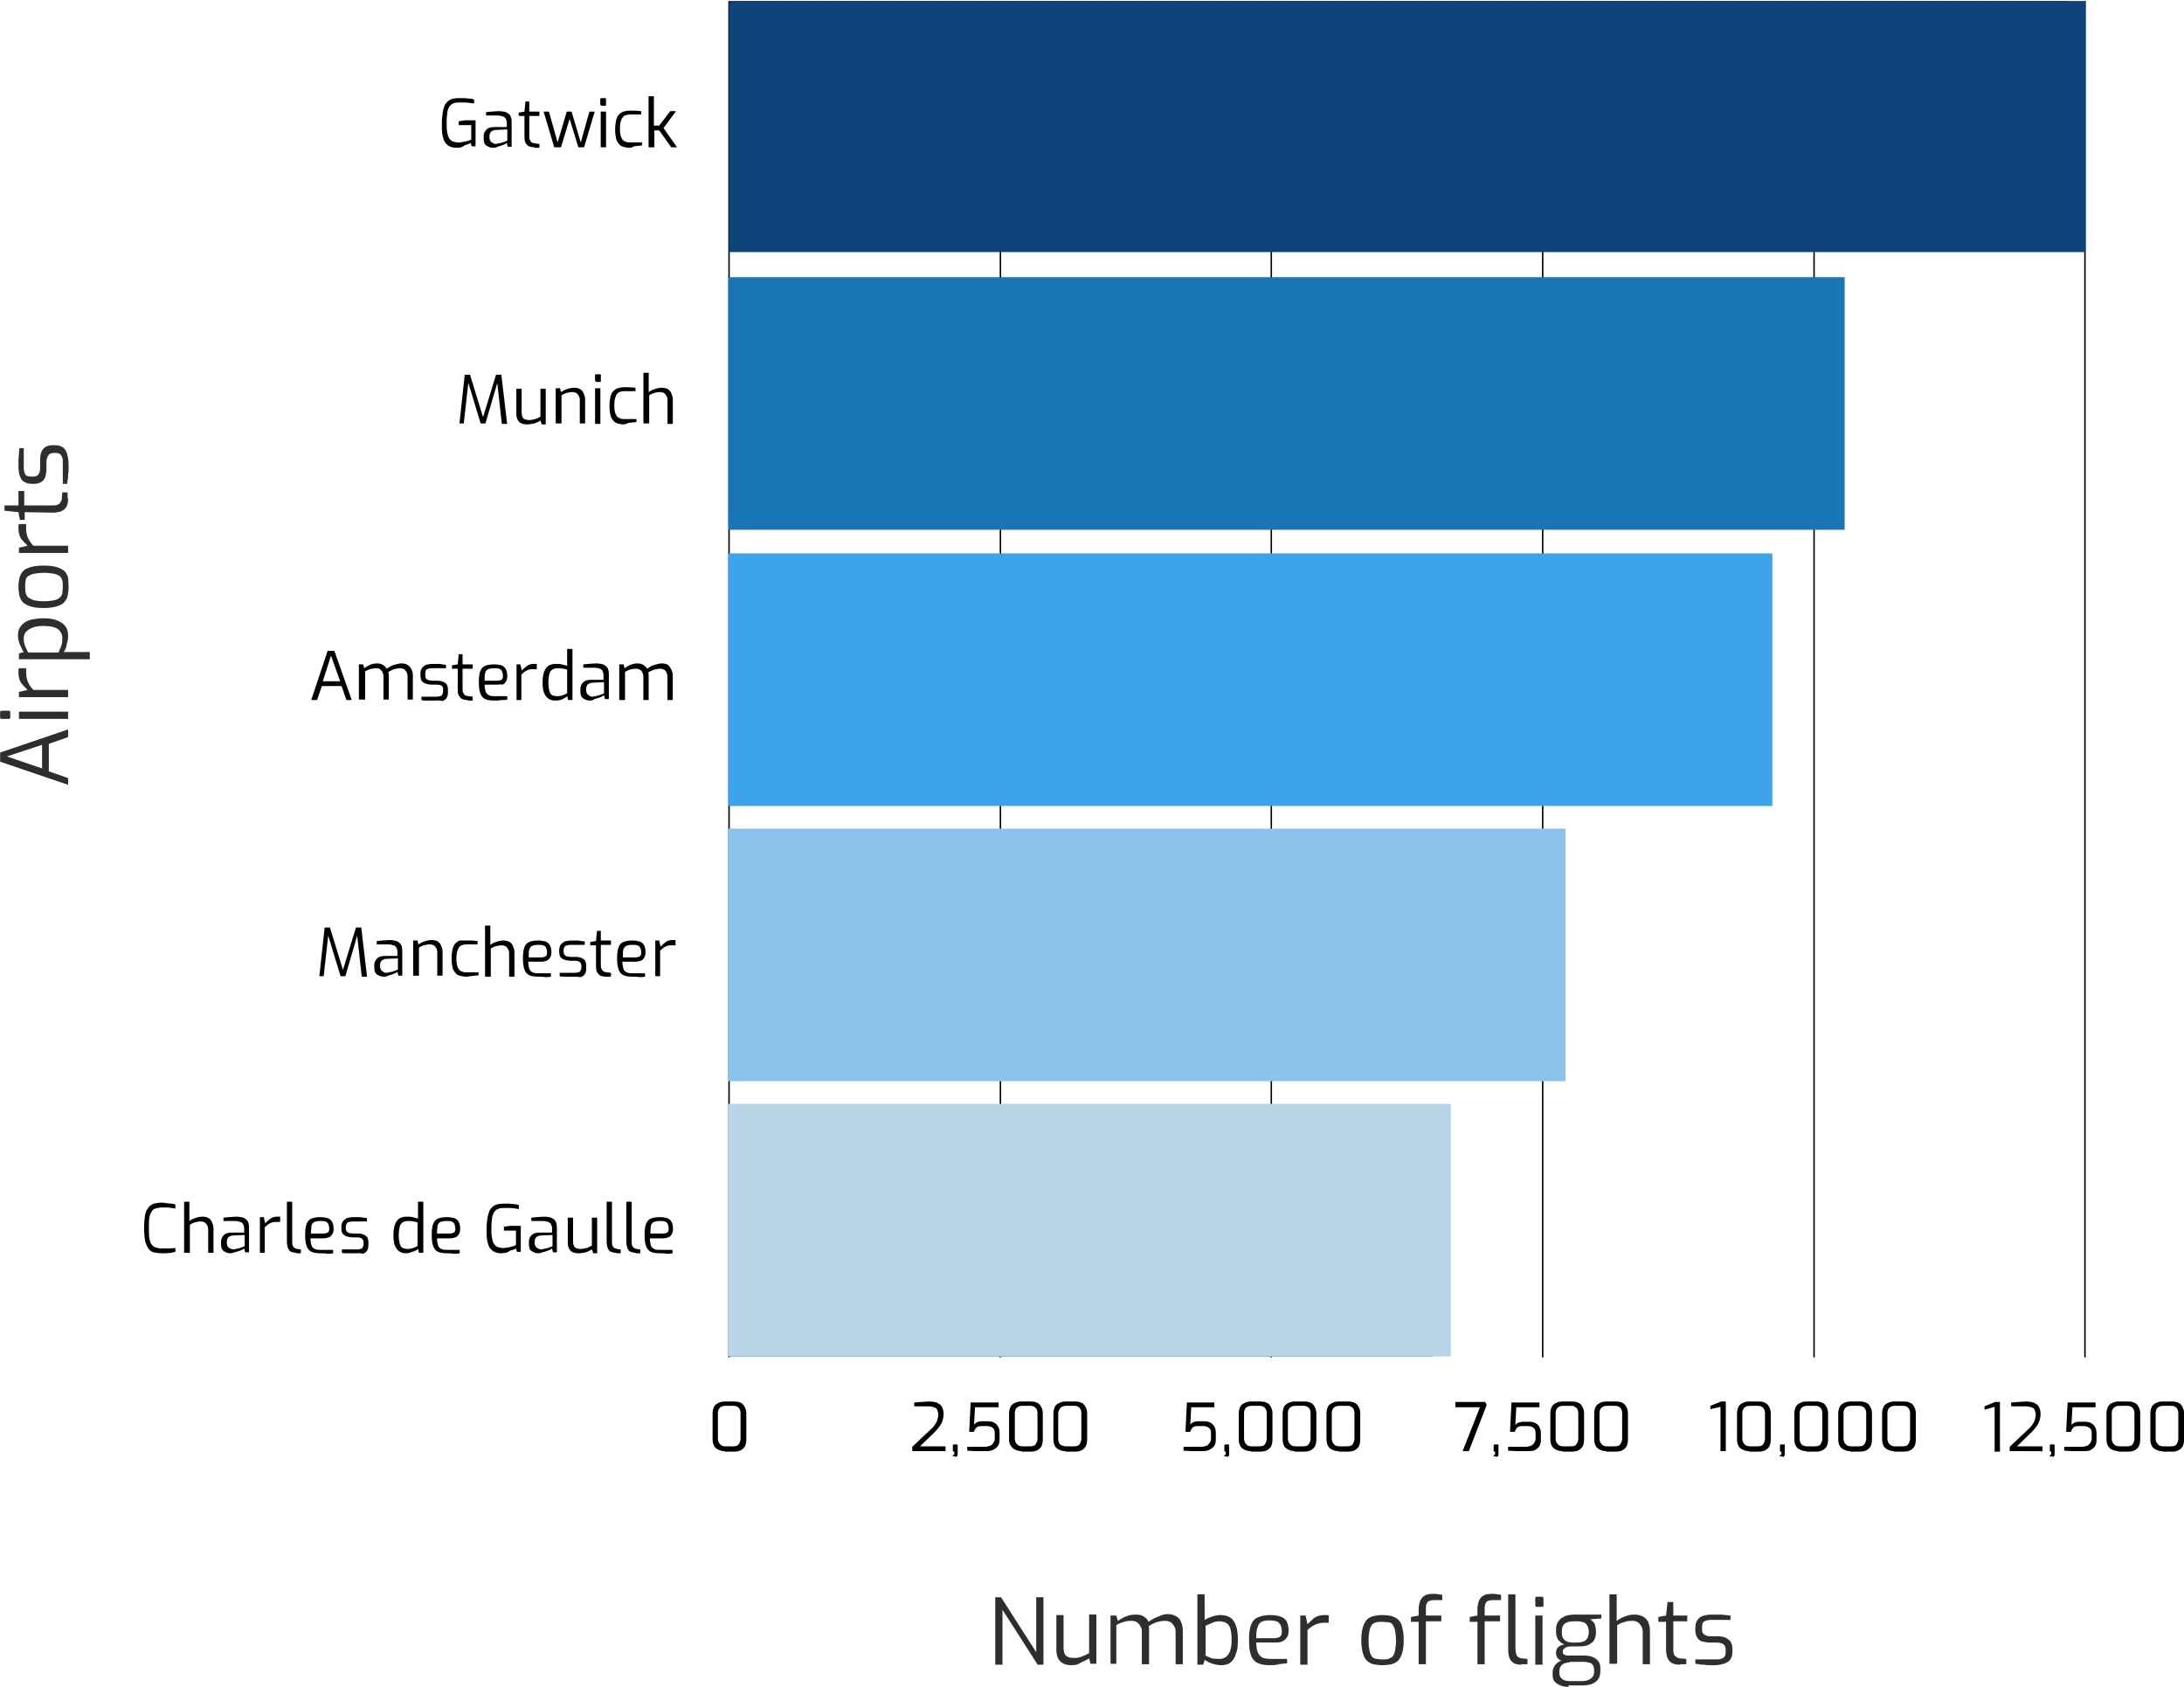 <?xml version="1.0" encoding="UTF-8"?> <svg xmlns="http://www.w3.org/2000/svg" xmlns:xlink="http://www.w3.org/1999/xlink" version="1.1" id="Layer_1" x="0px" y="0px" viewBox="0 0 453.1 350" style="enable-background:new 0 0 453.1 350;" xml:space="preserve"> <style type="text/css"> .st0{fill:#2E2E2E;} .st1{clip-path:url(#SVGID_00000043442735793262902060000006217996957017797521_);} .st2{clip-path:url(#SVGID_00000152962629039305850500000013421127632415313538_);} .st3{clip-path:url(#SVGID_00000091709615115102281160000012509493357620255673_);} .st4{clip-path:url(#SVGID_00000023968537959686048300000013983307886780186763_);} .st5{fill:#0F447A;} .st6{clip-path:url(#SVGID_00000021106993679019251690000007867184921966590654_);} .st7{clip-path:url(#SVGID_00000163040494243246492560000010219663121111162505_);} .st8{clip-path:url(#SVGID_00000127722318186885804520000007437406459709832872_);} .st9{fill:#1875B6;} .st10{clip-path:url(#SVGID_00000165956950412454246040000006863687345991914903_);} .st11{fill:#3DA3EB;} .st12{clip-path:url(#SVGID_00000007426794954055596250000004111676775450829210_);} .st13{fill:#8AC4ED;} .st14{clip-path:url(#SVGID_00000075858200622485939740000006063392699632249731_);} .st15{fill:#BAD5E8;} </style> <g> <g transform="translate(248.613, 281.45)"> </g> </g> <g> <g transform="translate(264.403, 281.45)"> </g> </g> <g> <g transform="translate(156.147, 66.855)"> </g> </g> <g> <g transform="translate(156.149, 105.941)"> </g> </g> <g> <g transform="translate(156.149, 145.027)"> </g> </g> <g> <g transform="translate(156.149, 184.113)"> </g> </g> <g> <g transform="translate(112.865, 223.199)"> </g> </g> <g> <g transform="translate(125.99, 223.199)"> </g> </g> <g> <g transform="translate(156.147, 223.199)"> </g> </g> <g> <g> <g transform="translate(69.929, 157.418)"> <g> <path class="st0" d="M-55.8,5.4l-14.1-4.8v-1.9l14.1-4.8v1.6l-4,1.4v5.7l4,1.4V5.4z M-61.2,2v-4.9l-7.3,2.4L-61.2,2z"></path> </g> </g> </g> <g> <g transform="translate(69.929, 148.639)"> <g> <path class="st0" d="M-67.8,0.2c0,0.2-0.1,0.3-0.3,0.3h-1.5c-0.2,0-0.3-0.1-0.3-0.3v-1.1c0-0.1,0-0.2,0.1-0.2 c0,0,0.1-0.1,0.2-0.1h1.5c0.2,0,0.3,0.1,0.3,0.3V0.2z M-55.8,0.5H-66v-1.5h10.2V0.5z"></path> </g> </g> </g> <g> <g transform="translate(69.929, 145.63)"> <g> <path class="st0" d="M-55.8-1H-66v-1.1l1.8-0.4c-0.5-0.5-1-1-1.4-1.5c-0.3-0.6-0.5-1.2-0.5-2c0-0.2,0-0.3,0-0.5 c0-0.1,0-0.3,0.1-0.5h1.5c0,0.2,0,0.4,0,0.5c0,0.2,0,0.4,0,0.6c0,0.5,0.1,0.9,0.2,1.3c0.1,0.4,0.3,0.7,0.5,1.1 c0.2,0.3,0.5,0.7,0.8,1h7.2V-1z"></path> </g> </g> </g> <g> <g transform="translate(69.929, 140.263)"> <g> <path class="st0" d="M-51.3-3.5H-66v-1.2L-65-5c-0.2-0.2-0.3-0.5-0.5-0.9c-0.2-0.4-0.4-0.8-0.5-1.2c-0.1-0.4-0.2-0.8-0.2-1.3 c0-0.7,0.1-1.2,0.4-1.7c0.3-0.5,0.7-0.8,1.1-1.1c0.5-0.3,1-0.5,1.7-0.6c0.6-0.1,1.3-0.2,1.9-0.2c1.2,0,2.1,0.1,2.9,0.4 c0.8,0.3,1.4,0.7,1.8,1.2c0.4,0.5,0.6,1.2,0.6,2.1c0,0.6-0.1,1.1-0.3,1.7C-56.1-6-56.4-5.5-56.7-5h5.4V-3.5z M-57-7.9 c0-0.5-0.1-0.9-0.4-1.3c-0.2-0.4-0.7-0.7-1.2-0.9c-0.6-0.2-1.4-0.3-2.4-0.3c-0.9,0-1.7,0.1-2.3,0.4c-0.6,0.2-1,0.6-1.3,0.9 c-0.3,0.4-0.4,0.8-0.4,1.3c0,0.6,0.1,1.1,0.3,1.6c0.2,0.5,0.4,0.9,0.6,1.3h6.3c0.2-0.4,0.4-0.9,0.6-1.4C-57-6.9-57-7.4-57-7.9z"></path> </g> </g> </g> <g> <g transform="translate(69.929, 132.734)"> <g> <path class="st0" d="M-55.7-11c0,0.7-0.1,1.4-0.2,1.9c-0.1,0.5-0.4,1-0.8,1.4c-0.4,0.4-0.9,0.6-1.6,0.8 c-0.7,0.2-1.6,0.3-2.6,0.3c-1.1,0-1.9-0.1-2.6-0.3c-0.7-0.2-1.2-0.5-1.6-0.8c-0.4-0.4-0.6-0.8-0.8-1.4c-0.1-0.6-0.2-1.2-0.2-1.9 c0-0.7,0.1-1.4,0.2-1.9c0.2-0.5,0.4-1,0.8-1.4c0.4-0.4,0.9-0.6,1.6-0.8c0.7-0.2,1.5-0.3,2.6-0.3c1.1,0,2,0.1,2.7,0.3 c0.7,0.2,1.2,0.5,1.6,0.8c0.4,0.4,0.6,0.8,0.8,1.4C-55.8-12.4-55.7-11.8-55.7-11z M-56.9-11c0-0.5,0-0.9-0.1-1.3 c-0.1-0.4-0.3-0.7-0.5-0.9c-0.3-0.2-0.7-0.4-1.2-0.5c-0.5-0.1-1.2-0.2-2.1-0.2c-0.9,0-1.6,0.1-2.1,0.2c-0.5,0.1-0.9,0.3-1.2,0.5 c-0.3,0.2-0.5,0.5-0.5,0.9c-0.1,0.4-0.1,0.8-0.1,1.3c0,0.5,0,0.9,0.1,1.3c0.1,0.4,0.3,0.7,0.5,0.9c0.3,0.2,0.7,0.4,1.2,0.6 c0.5,0.1,1.2,0.2,2.1,0.2c0.9,0,1.6-0.1,2.1-0.2c0.5-0.1,0.9-0.3,1.2-0.6c0.3-0.2,0.4-0.5,0.5-0.9C-57-10.1-56.9-10.5-56.9-11z"></path> </g> </g> </g> <g> <g transform="translate(69.929, 125.218)"> <g> <path class="st0" d="M-55.8-10.5H-66v-1.1l1.8-0.4c-0.5-0.5-1-1-1.4-1.5c-0.3-0.6-0.5-1.2-0.5-2c0-0.2,0-0.3,0-0.5 c0-0.1,0-0.3,0.1-0.5h1.5c0,0.2,0,0.4,0,0.5c0,0.2,0,0.4,0,0.6c0,0.5,0.1,0.9,0.2,1.3c0.1,0.4,0.3,0.7,0.5,1.1 c0.2,0.3,0.5,0.7,0.8,1h7.2V-10.5z"></path> </g> </g> </g> <g> <g transform="translate(69.929, 119.851)"> <g> <path class="st0" d="M-55.8-16.4c0,0.7-0.1,1.2-0.3,1.6c-0.2,0.4-0.6,0.8-1.1,1c-0.5,0.2-1.1,0.3-1.9,0.3l-5.7-0.1v1.6h-1 l-0.3-1.6l-2.9-0.3V-15h2.9v-3h1.2v3h5.7c0.4,0,0.8,0,1.1-0.1c0.3-0.1,0.5-0.2,0.6-0.4c0.1-0.1,0.2-0.3,0.3-0.5 c0.1-0.2,0.1-0.4,0.1-0.5l0.1-1.2h1.1V-16.4z"></path> </g> </g> </g> <g> <g transform="translate(69.929, 115.07)"> <g> <path class="st0" d="M-55.7-18.7c0,0.3,0,0.6,0,0.9c0,0.4,0,0.8-0.1,1.2c0,0.4,0,0.8-0.1,1.1c0,0.3-0.1,0.6-0.1,0.8h-0.9V-19 c0-0.4,0-0.8-0.1-1.1c-0.1-0.3-0.2-0.5-0.4-0.7c-0.2-0.2-0.5-0.3-1-0.3h-0.5c-0.4,0-0.8,0.2-1,0.5c-0.2,0.3-0.4,0.8-0.4,1.4v1.4 c0,0.6-0.1,1.1-0.2,1.6c-0.2,0.5-0.4,0.8-0.8,1.1c-0.4,0.2-0.9,0.4-1.5,0.4h-0.5c-0.6,0-1.1-0.1-1.6-0.4 c-0.4-0.2-0.7-0.6-0.9-1.2c-0.2-0.5-0.3-1.2-0.3-2.1c0-0.3,0-0.8,0-1.2c0-0.5,0.1-0.9,0.1-1.4c0-0.4,0.1-0.8,0.1-1.1h0.9v3.9 c0,0.7,0.1,1.2,0.3,1.5c0.2,0.4,0.6,0.5,1.3,0.5h0.4c0.4,0,0.7-0.1,0.9-0.3c0.2-0.2,0.3-0.4,0.4-0.7c0.1-0.3,0.1-0.7,0.1-1.1 v-1.5c0-0.9,0.2-1.6,0.6-2.1c0.4-0.5,1.1-0.8,1.9-0.8h0.7c0.7,0,1.2,0.2,1.6,0.5c0.4,0.3,0.6,0.7,0.8,1.3 C-55.8-20.1-55.7-19.5-55.7-18.7z"></path> </g> </g> </g> <g> <g transform="translate(199.878, 281.45)"> <g> <path class="st0" d="M6.6,63.9v-14h1.2l7.3,11.4V49.9h1.5v14h-1.2L8.1,52.5v11.4H6.6z"></path> </g> </g> </g> <g> <g transform="translate(208.754, 281.45)"> <g> <path class="st0" d="M13.5,64c-1,0-1.8-0.3-2.3-0.8c-0.5-0.5-0.8-1.3-0.8-2.4v-7.2h1.5v6.8c0,0.9,0.2,1.4,0.6,1.7 c0.4,0.3,0.9,0.4,1.6,0.4c0.6,0,1.1-0.1,1.6-0.3c0.5-0.2,1-0.4,1.5-0.7v-8h1.5v10.2h-1.2l-0.3-1.1c-0.5,0.3-1.1,0.6-1.8,0.9 C14.9,63.9,14.2,64,13.5,64z"></path> </g> </g> </g> <g> <g transform="translate(216.396, 281.45)"> <g> <path class="st0" d="M14,63.9V53.7h1.2l0.3,1.1c0.5-0.3,1.1-0.7,1.7-0.9c0.6-0.3,1.3-0.4,2.1-0.4c0.6,0,1.2,0.1,1.6,0.4 c0.5,0.3,0.8,0.7,1,1.1c0.3-0.2,0.7-0.5,1.1-0.7c0.5-0.2,0.9-0.4,1.4-0.6c0.5-0.2,1-0.3,1.5-0.3c0.7,0,1.3,0.2,1.8,0.5 c0.5,0.3,0.8,0.7,1,1.3c0.2,0.5,0.3,1.1,0.3,1.7v6.9h-1.5v-6.8c0-0.4-0.1-0.8-0.3-1.1c-0.2-0.3-0.4-0.6-0.7-0.8 c-0.3-0.2-0.7-0.3-1.2-0.3c-0.6,0-1.2,0.1-1.8,0.3c-0.6,0.2-1.1,0.5-1.6,0.8c0.1,0.2,0.1,0.4,0.1,0.6c0,0.2,0,0.4,0,0.6v6.7 h-1.5v-6.8c0-0.4-0.1-0.8-0.3-1.1c-0.2-0.3-0.4-0.6-0.7-0.8c-0.3-0.2-0.7-0.3-1.1-0.3c-0.4,0-0.8,0-1.2,0.1 c-0.4,0.1-0.7,0.2-1,0.3c-0.3,0.1-0.7,0.3-1,0.5v8H14z"></path> </g> </g> </g> <g> <g transform="translate(228.716, 281.45)"> <g> <path class="st0" d="M24.6,64c-0.5,0-0.9-0.1-1.4-0.2s-0.8-0.3-1.1-0.4c-0.3-0.2-0.6-0.3-0.9-0.5l-0.3,1h-1.2V49.3h1.5v5.3 c0.5-0.3,1-0.5,1.6-0.7c0.6-0.2,1.2-0.3,1.7-0.3c0.8,0,1.5,0.2,2,0.5c0.5,0.3,0.9,0.9,1.2,1.7c0.3,0.8,0.4,1.8,0.4,3.1 c0,1.1-0.1,2-0.4,2.7c-0.2,0.8-0.6,1.4-1.1,1.8C26.2,63.8,25.5,64,24.6,64z M24.2,62.7c0.6,0,1-0.1,1.4-0.4 c0.4-0.3,0.7-0.7,0.9-1.3c0.2-0.6,0.3-1.3,0.3-2.2c0-1.1-0.1-2-0.3-2.5c-0.2-0.6-0.5-0.9-0.9-1.1c-0.4-0.2-0.8-0.3-1.3-0.3 c-0.6,0-1.1,0.1-1.5,0.3c-0.4,0.2-0.9,0.4-1.4,0.6v6.2c0.4,0.2,0.8,0.4,1.3,0.6C23,62.6,23.6,62.7,24.2,62.7z"></path> </g> </g> </g> <g> <g transform="translate(236.228, 281.45)"> <g> <path class="st0" d="M27.1,64c-1.1,0-1.9-0.2-2.5-0.5c-0.6-0.3-1.1-0.9-1.3-1.6c-0.3-0.8-0.4-1.8-0.4-3.1c0-1.3,0.1-2.4,0.4-3.1 c0.3-0.8,0.7-1.3,1.4-1.6c0.6-0.3,1.5-0.5,2.5-0.5c0.9,0,1.6,0.1,2.2,0.3c0.6,0.2,1,0.5,1.3,1c0.3,0.5,0.4,1.2,0.4,2 c0,0.6-0.1,1.1-0.4,1.4c-0.2,0.4-0.6,0.6-1,0.8c-0.4,0.2-1,0.2-1.6,0.2h-3.7c0,0.8,0.1,1.5,0.3,2c0.2,0.5,0.5,0.8,0.9,1.1 c0.4,0.2,1.1,0.3,1.9,0.3h3.3v0.9c-0.6,0.1-1.2,0.1-1.7,0.2C28.5,64,27.8,64,27.1,64z M24.4,58.4H28c0.6,0,1-0.1,1.3-0.3 c0.3-0.2,0.4-0.6,0.4-1.1c0-0.6-0.1-1-0.3-1.4c-0.2-0.3-0.4-0.6-0.8-0.7c-0.4-0.1-0.8-0.2-1.4-0.2c-0.7,0-1.3,0.1-1.7,0.3 c-0.4,0.2-0.7,0.6-0.8,1.1C24.4,56.7,24.4,57.4,24.4,58.4z"></path> </g> </g> </g> <g> <g transform="translate(243.259, 281.45)"> <g> <path class="st0" d="M26.5,63.9V53.7h1.1l0.4,1.8c0.5-0.5,1-1,1.5-1.4c0.6-0.3,1.2-0.5,1.9-0.5c0.2,0,0.3,0,0.5,0 c0.2,0,0.3,0,0.5,0.1v1.5c-0.2,0-0.4,0-0.5,0c-0.2,0-0.4,0-0.5,0c-0.5,0-0.9,0.1-1.3,0.2c-0.4,0.1-0.7,0.3-1.1,0.5 c-0.3,0.2-0.7,0.5-1,0.8v7.2H26.5z"></path> </g> </g> </g> <g> <g transform="translate(252.122, 281.45)"> <g> <path class="st0" d="M34.7,64c-0.8,0-1.4-0.1-1.9-0.2c-0.5-0.1-1-0.4-1.4-0.8c-0.4-0.4-0.6-0.9-0.8-1.6 c-0.2-0.7-0.3-1.6-0.3-2.6c0-1.1,0.1-1.9,0.3-2.6c0.2-0.7,0.5-1.2,0.8-1.6c0.4-0.4,0.8-0.6,1.4-0.8c0.5-0.1,1.2-0.2,1.9-0.2 c0.7,0,1.4,0.1,1.9,0.2c0.5,0.2,1,0.4,1.4,0.8c0.4,0.4,0.7,0.9,0.8,1.6c0.2,0.7,0.3,1.5,0.3,2.6c0,1.1-0.1,1.9-0.3,2.6 c-0.2,0.7-0.5,1.2-0.8,1.6c-0.4,0.4-0.8,0.6-1.4,0.8C36.1,63.9,35.4,64,34.7,64z M34.7,62.8c0.5,0,0.9,0,1.2-0.1 s0.7-0.3,0.9-0.5c0.2-0.3,0.4-0.7,0.5-1.2c0.1-0.5,0.2-1.2,0.2-2.1c0-0.9-0.1-1.6-0.2-2.1c-0.1-0.5-0.3-0.9-0.5-1.2 c-0.2-0.3-0.5-0.5-0.9-0.5s-0.8-0.1-1.2-0.1c-0.5,0-0.9,0-1.3,0.1c-0.4,0.1-0.7,0.3-0.9,0.5c-0.2,0.3-0.4,0.7-0.5,1.2 c-0.1,0.5-0.2,1.2-0.2,2.1c0,0.9,0.1,1.6,0.2,2.1c0.1,0.5,0.3,0.9,0.5,1.2c0.2,0.3,0.5,0.4,0.9,0.5 C33.8,62.7,34.2,62.8,34.7,62.8z"></path> </g> </g> </g> <g> <g transform="translate(259.621, 281.45)"> <g> <path class="st0" d="M34.7,63.9v-8.9h-1.6v-1l1.6-0.3v-1.2c0-0.7,0.1-1.3,0.3-1.8c0.2-0.5,0.5-0.9,0.9-1.1 c0.4-0.3,1-0.4,1.8-0.4c0.4,0,0.8,0,1.1,0.1c0.3,0,0.6,0.1,0.8,0.1v1.1h-1.7c-0.5,0-0.8,0.1-1.1,0.2c-0.2,0.1-0.4,0.4-0.5,0.7 c-0.1,0.3-0.1,0.7-0.1,1.1v1.2h3.2v1.2h-3.2v8.9H34.7z"></path> </g> </g> </g> <g> <g transform="translate(267.912, 281.45)"> <g> <path class="st0" d="M38.6,63.9v-8.9H37v-1l1.6-0.3v-1.2c0-0.7,0.1-1.3,0.3-1.8c0.2-0.5,0.5-0.9,0.9-1.1c0.4-0.3,1-0.4,1.8-0.4 c0.4,0,0.8,0,1.1,0.1c0.3,0,0.6,0.1,0.8,0.1v1.1h-1.7c-0.5,0-0.8,0.1-1.1,0.2c-0.2,0.1-0.4,0.4-0.5,0.7 c-0.1,0.3-0.1,0.7-0.1,1.1v1.2h3.2v1.2h-3.2v8.9H38.6z"></path> </g> </g> </g> <g> <g transform="translate(272.695, 281.45)"> <g> <path class="st0" d="M42.9,63.9c-0.6,0-1.1-0.1-1.5-0.3c-0.4-0.2-0.7-0.6-0.9-1c-0.2-0.5-0.3-1.1-0.3-1.9V49.3h1.5v11.1 c0,0.6,0.1,1.1,0.2,1.4c0.1,0.3,0.3,0.5,0.5,0.6c0.2,0.1,0.5,0.2,0.8,0.2l1,0.1v1.1H42.9z"></path> </g> </g> </g> <g> <g transform="translate(276.515, 281.45)"> <g> <path class="st0" d="M42.3,51.9c-0.2,0-0.3-0.1-0.3-0.3v-1.5c0-0.2,0.1-0.3,0.3-0.3h1.1c0.1,0,0.2,0,0.2,0.1 c0,0.1,0.1,0.1,0.1,0.2v1.5c0,0.2-0.1,0.3-0.3,0.3H42.3z M42,63.9V53.7h1.5v10.2H42z"></path> </g> </g> </g> <g> <g transform="translate(279.517, 281.45)"> <g> <path class="st0" d="M45.9,68.5c-0.7,0-1.2-0.1-1.7-0.3c-0.5-0.2-0.9-0.5-1.2-0.8c-0.3-0.4-0.4-0.8-0.4-1.4v-0.5 c0-0.6,0.2-1.1,0.5-1.5c0.3-0.4,0.7-0.7,1.2-0.9c0.5-0.2,1-0.3,1.5-0.3l0.4,0.6c-0.4,0-0.7,0.1-1.1,0.2 c-0.3,0.1-0.6,0.3-0.8,0.6c-0.2,0.3-0.3,0.6-0.3,1v0.4c0,0.6,0.2,1,0.6,1.3c0.4,0.3,1,0.4,1.7,0.4h2.4c0.8,0,1.4-0.2,1.8-0.5 c0.4-0.3,0.7-0.7,0.7-1.4v-0.4c0-0.4-0.1-0.7-0.2-0.9c-0.1-0.3-0.4-0.5-0.7-0.6c-0.3-0.1-0.8-0.2-1.4-0.2h-3.1 c-0.8,0-1.4-0.2-1.9-0.5c-0.4-0.3-0.6-0.8-0.6-1.3c0-0.5,0.1-0.9,0.4-1.2c0.3-0.3,0.7-0.5,1.3-0.6c-0.5-0.2-0.8-0.5-1.1-0.8 c-0.3-0.3-0.4-0.7-0.5-1c-0.1-0.4-0.1-0.8-0.1-1.1c0-0.8,0.1-1.4,0.5-1.9c0.3-0.5,0.8-0.8,1.4-1.1c0.6-0.2,1.3-0.3,2.1-0.3h5.4 v0.8l-2.3,0.2c0.2,0.1,0.3,0.3,0.5,0.4c0.2,0.2,0.4,0.4,0.5,0.8c0.1,0.3,0.2,0.8,0.2,1.4c0,0.5-0.1,1-0.3,1.5 c-0.2,0.5-0.6,0.8-1.1,1.1c-0.5,0.3-1.2,0.4-2.1,0.4h-1.6c-0.5,0-1,0.1-1.3,0.3c-0.3,0.2-0.5,0.4-0.5,0.8c0,0.3,0.1,0.5,0.3,0.6 c0.2,0.1,0.5,0.2,0.7,0.2H49c0.8,0,1.4,0.1,1.9,0.3c0.5,0.2,0.9,0.5,1.2,0.9c0.3,0.4,0.4,0.9,0.4,1.6v0.4c0,0.9-0.3,1.7-0.9,2.2 c-0.6,0.5-1.6,0.8-2.8,0.8H45.9z M46.6,59.3h1.1c0.6,0,1.1-0.1,1.5-0.3c0.3-0.2,0.6-0.5,0.7-0.8c0.1-0.3,0.2-0.7,0.2-1 c0-0.6-0.1-1-0.3-1.4c-0.2-0.3-0.4-0.6-0.8-0.7c-0.3-0.1-0.7-0.2-1.1-0.2h-1.1c-0.7,0-1.3,0.2-1.7,0.5c-0.4,0.3-0.6,0.9-0.6,1.7 c0,0.8,0.2,1.4,0.6,1.7C45.5,59.1,46,59.3,46.6,59.3z"></path> </g> </g> </g> <g> <g transform="translate(287.003, 281.45)"> <g> <path class="st0" d="M46.9,63.9V49.3h1.5v5.5c0.5-0.3,1-0.7,1.7-0.9c0.7-0.3,1.3-0.4,2.1-0.4c0.7,0,1.3,0.2,1.8,0.5 c0.5,0.3,0.8,0.7,1,1.2c0.2,0.5,0.3,1.1,0.3,1.7v6.9h-1.5v-6.8c0-0.4-0.1-0.8-0.3-1.1c-0.2-0.3-0.4-0.6-0.7-0.8 c-0.3-0.2-0.7-0.3-1.1-0.3c-0.4,0-0.8,0-1.2,0.1c-0.4,0.1-0.7,0.2-1,0.3c-0.3,0.1-0.7,0.3-1,0.5v8H46.9z"></path> </g> </g> </g> <g> <g transform="translate(294.645, 281.45)"> <g> <path class="st0" d="M53.9,63.9c-0.7,0-1.2-0.1-1.6-0.3c-0.4-0.2-0.8-0.6-1-1.1C51.1,62,51,61.4,51,60.6l0-5.6h-1.6v-1l1.6-0.3 l0.3-2.8h1.2v2.8h2.9v1.2h-2.9v5.6c0,0.4,0,0.8,0.1,1.1c0.1,0.3,0.2,0.5,0.4,0.6c0.2,0.1,0.3,0.2,0.5,0.3 c0.2,0.1,0.4,0.1,0.5,0.1l1.2,0.1v1.1H53.9z"></path> </g> </g> </g> <g> <g transform="translate(299.414, 281.45)"> <g> <path class="st0" d="M56.2,64c-0.2,0-0.6,0-0.9,0c-0.4,0-0.8,0-1.1-0.1c-0.4,0-0.8,0-1.1-0.1c-0.3,0-0.6-0.1-0.8-0.1v-0.9h4.2 c0.4,0,0.8,0,1.1-0.1c0.3-0.1,0.5-0.2,0.7-0.4c0.2-0.2,0.3-0.5,0.3-1v-0.5c0-0.5-0.1-0.8-0.4-1.1c-0.3-0.2-0.8-0.4-1.4-0.4h-1.4 c-0.6,0-1.1-0.1-1.6-0.2c-0.5-0.1-0.8-0.4-1.1-0.8c-0.2-0.4-0.4-0.9-0.4-1.5v-0.5c0-0.6,0.1-1.2,0.4-1.6 c0.2-0.4,0.6-0.7,1.1-0.9c0.5-0.2,1.2-0.3,2.1-0.3c0.3,0,0.8,0,1.2,0c0.5,0,0.9,0,1.4,0.1c0.4,0,0.8,0.1,1.1,0.1v0.9h-3.9 c-0.6,0-1.1,0.1-1.5,0.3c-0.4,0.2-0.5,0.6-0.5,1.3v0.4c0,0.4,0.1,0.7,0.3,0.9c0.2,0.2,0.4,0.3,0.7,0.4c0.3,0.1,0.7,0.1,1.1,0.1 H57c0.9,0,1.6,0.2,2.2,0.7c0.5,0.4,0.8,1,0.8,1.9v0.7c0,0.7-0.2,1.2-0.5,1.6c-0.3,0.4-0.7,0.6-1.3,0.8C57.6,63.9,57,64,56.2,64z "></path> </g> </g> </g> <g transform="matrix(1, 0, 0, 1, 163, 46)"> <g> <defs> <rect id="SVGID_1_" x="-12.4" y="-46" width="283.1" height="283.1"></rect> </defs> <clipPath id="SVGID_00000016782658068844389410000017626777575650472116_"> <use xlink:href="#SVGID_1_" style="overflow:visible;"></use> </clipPath> <g style="clip-path:url(#SVGID_00000016782658068844389410000017626777575650472116_);"> <g> <defs> <path id="SVGID_00000142169986725539554270000015213095356044755602_" d="M269.4-45.8h0.3v281.4h-0.3V-45.8z M-11.9-45.8h0.3 v281.4h-0.3V-45.8z M44.4-45.8h0.3v281.4h-0.3V-45.8z M100.6-45.8h0.3v281.4h-0.3V-45.8z M156.9-45.8h0.3v281.4h-0.3V-45.8z M213.2-45.8h0.3v281.4h-0.3V-45.8z"></path> </defs> <clipPath id="SVGID_00000085969822434586277610000012319534691467264955_"> <use xlink:href="#SVGID_00000142169986725539554270000015213095356044755602_" style="overflow:visible;"></use> </clipPath> <g style="clip-path:url(#SVGID_00000085969822434586277610000012319534691467264955_);"> <path d="M-11.9-45.8h281.7v281.4H-11.9V-45.8z"></path> </g> </g> </g> </g> </g> <g> <g transform="translate(160.336, 251.245)"> <g> <path d="M-10,49.8c-0.5,0-0.9-0.1-1.3-0.3c-0.4-0.2-0.7-0.4-0.9-0.8c-0.2-0.4-0.3-0.8-0.3-1.4V42c0-0.5,0.1-1,0.3-1.4 c0.2-0.4,0.5-0.6,0.9-0.8c0.4-0.2,0.8-0.3,1.3-0.3h2c0.6,0,1,0.1,1.4,0.3c0.4,0.2,0.6,0.5,0.8,0.9c0.2,0.4,0.3,0.8,0.3,1.3v5.4 c0,0.8-0.2,1.5-0.7,1.9c-0.4,0.4-1,0.6-1.8,0.6H-10z M-9.8,48.8h1.5c0.6,0,1-0.1,1.2-0.4c0.2-0.3,0.4-0.7,0.4-1.2V42 c0-0.5-0.1-0.9-0.4-1.2c-0.3-0.3-0.6-0.4-1.1-0.4h-1.6c-0.5,0-0.9,0.1-1.2,0.4c-0.3,0.3-0.4,0.7-0.4,1.1v5.2 c0,0.5,0.1,0.9,0.4,1.2C-10.7,48.7-10.3,48.8-9.8,48.8z"></path> </g> </g> </g> <g> <g transform="translate(188.866, 251.245)"> <g> <path d="M0.4,49.8v-0.9l3.8-3.6c0.4-0.3,0.7-0.7,0.9-1c0.2-0.3,0.4-0.6,0.5-1c0.1-0.3,0.2-0.7,0.2-1.1c0-0.3-0.1-0.6-0.2-0.9 c-0.1-0.3-0.3-0.5-0.7-0.6c-0.3-0.1-0.8-0.2-1.4-0.2H0.8v-0.8c0.4,0,0.9-0.1,1.4-0.1c0.5,0,1.1-0.1,1.6-0.1 c0.8,0,1.4,0.1,1.8,0.3c0.5,0.2,0.8,0.5,1,0.9c0.2,0.4,0.3,0.9,0.3,1.4c0,0.5-0.1,0.9-0.2,1.3c-0.1,0.4-0.3,0.8-0.6,1.2 c-0.3,0.4-0.6,0.8-1,1.2l-3.1,3h5.3v1H0.4z"></path> </g> </g> </g> <g> <g transform="translate(194.481, 251.245)"> <g> <path d="M3.6,50.9c-0.1,0-0.2,0-0.3,0c-0.1,0-0.1,0-0.1,0v-0.3c0.1,0,0.2,0,0.2,0c0,0,0.1-0.1,0.1-0.2v-0.5H3.4c0,0-0.1,0-0.1,0 c0,0-0.1-0.1-0.1-0.2v-1c0-0.2,0.1-0.3,0.2-0.3H4c0.1,0,0.1,0,0.2,0.1c0,0,0,0.1,0,0.2v1.7c0,0.2,0,0.3-0.1,0.4 c-0.1,0.1-0.1,0.2-0.3,0.2C3.8,50.8,3.7,50.9,3.6,50.9z"></path> </g> </g> </g> <g> <g transform="translate(196.375, 251.245)"> <g> <path d="M7.9,49.8c-0.6,0-1.3,0-1.9,0c-0.6,0-1.2-0.1-1.7-0.1v-0.8h3.6c0.4,0,0.8-0.1,1.1-0.2c0.3-0.1,0.5-0.3,0.7-0.6 c0.2-0.3,0.3-0.6,0.3-0.9v-1.1c0-0.5-0.1-0.9-0.4-1.1c-0.3-0.3-0.7-0.4-1.3-0.4H7.2c-0.4,0-0.8,0.1-1,0.3 c-0.2,0.2-0.4,0.5-0.5,0.9h-1l0.3-6.1h5.8v1H5.9l-0.2,3.7C5.8,44.1,6,44,6.3,43.8c0.3-0.1,0.6-0.2,1.1-0.2h1.2 c0.5,0,1,0.1,1.3,0.3c0.4,0.2,0.6,0.5,0.8,0.8c0.2,0.4,0.3,0.7,0.3,1.2v1.5c0,0.6-0.1,1-0.4,1.4c-0.3,0.4-0.7,0.6-1.1,0.8 C9.1,49.8,8.5,49.8,7.9,49.8z"></path> </g> </g> </g> <g> <g transform="translate(202.341, 251.245)"> <g> <path d="M9.6,49.8c-0.5,0-0.9-0.1-1.3-0.3c-0.4-0.2-0.7-0.4-0.9-0.8C7.1,48.4,7,47.9,7,47.4V42c0-0.5,0.1-1,0.3-1.4 c0.2-0.4,0.5-0.6,0.9-0.8c0.4-0.2,0.8-0.3,1.3-0.3h2c0.6,0,1,0.1,1.4,0.3c0.4,0.2,0.6,0.5,0.8,0.9C13.9,41,14,41.5,14,42v5.4 c0,0.8-0.2,1.5-0.7,1.9c-0.4,0.4-1,0.6-1.8,0.6H9.6z M9.8,48.8h1.5c0.6,0,1-0.1,1.2-0.4c0.2-0.3,0.4-0.7,0.4-1.2V42 c0-0.5-0.1-0.9-0.4-1.2c-0.3-0.3-0.6-0.4-1.1-0.4H9.8c-0.5,0-0.9,0.1-1.2,0.4c-0.3,0.3-0.4,0.7-0.4,1.1v5.2 c0,0.5,0.1,0.9,0.4,1.2C8.9,48.7,9.3,48.8,9.8,48.8z"></path> </g> </g> </g> <g> <g transform="translate(208.544, 251.245)"> <g> <path d="M12.5,49.8c-0.5,0-0.9-0.1-1.3-0.3c-0.4-0.2-0.7-0.4-0.9-0.8c-0.2-0.4-0.3-0.8-0.3-1.4V42c0-0.5,0.1-1,0.3-1.4 c0.2-0.4,0.5-0.6,0.9-0.8c0.4-0.2,0.8-0.3,1.3-0.3h2c0.6,0,1,0.1,1.4,0.3c0.4,0.2,0.6,0.5,0.8,0.9c0.2,0.4,0.3,0.8,0.3,1.3v5.4 c0,0.8-0.2,1.5-0.7,1.9c-0.4,0.4-1,0.6-1.8,0.6H12.5z M12.7,48.8h1.5c0.6,0,1-0.1,1.2-0.4c0.2-0.3,0.4-0.7,0.4-1.2V42 c0-0.5-0.1-0.9-0.4-1.2c-0.3-0.3-0.6-0.4-1.1-0.4h-1.6c-0.5,0-0.9,0.1-1.2,0.4C11.2,41.2,11,41.5,11,42v5.2 c0,0.5,0.1,0.9,0.4,1.2C11.8,48.7,12.2,48.8,12.7,48.8z"></path> </g> </g> </g> <g> <g transform="translate(226.936, 251.245)"> <g> <path d="M22.2,49.8c-0.6,0-1.3,0-1.9,0c-0.6,0-1.2-0.1-1.7-0.1v-0.8h3.6c0.4,0,0.8-0.1,1.1-0.2c0.3-0.1,0.5-0.3,0.7-0.6 c0.2-0.3,0.3-0.6,0.3-0.9v-1.1c0-0.5-0.1-0.9-0.4-1.1c-0.3-0.3-0.7-0.4-1.3-0.4h-1.1c-0.4,0-0.8,0.1-1,0.3 c-0.2,0.2-0.4,0.5-0.5,0.9h-1l0.3-6.1H25v1h-4.8L20,44.3c0.1-0.2,0.3-0.3,0.6-0.5c0.3-0.1,0.6-0.2,1.1-0.2h1.2 c0.5,0,1,0.1,1.3,0.3c0.4,0.2,0.6,0.5,0.8,0.8c0.2,0.4,0.3,0.7,0.3,1.2v1.5c0,0.6-0.1,1-0.4,1.4c-0.3,0.4-0.7,0.6-1.1,0.8 C23.3,49.8,22.8,49.8,22.2,49.8z"></path> </g> </g> </g> <g> <g transform="translate(232.901, 251.245)"> <g> <path d="M21.5,50.9c-0.1,0-0.2,0-0.3,0c-0.1,0-0.1,0-0.1,0v-0.3c0.1,0,0.2,0,0.2,0c0,0,0.1-0.1,0.1-0.2v-0.5h-0.1 c0,0-0.1,0-0.1,0c0,0-0.1-0.1-0.1-0.2v-1c0-0.2,0.1-0.3,0.2-0.3h0.6c0.1,0,0.1,0,0.2,0.1c0,0,0,0.1,0,0.2v1.7 c0,0.2,0,0.3-0.1,0.4c-0.1,0.1-0.1,0.2-0.3,0.2C21.7,50.8,21.6,50.9,21.5,50.9z"></path> </g> </g> </g> <g> <g transform="translate(234.795, 251.245)"> <g> <path d="M24.7,49.8c-0.5,0-0.9-0.1-1.3-0.3c-0.4-0.2-0.7-0.4-0.9-0.8c-0.2-0.4-0.3-0.8-0.3-1.4V42c0-0.5,0.1-1,0.3-1.4 c0.2-0.4,0.5-0.6,0.9-0.8c0.4-0.2,0.8-0.3,1.3-0.3h2c0.6,0,1,0.1,1.4,0.3c0.4,0.2,0.6,0.5,0.8,0.9c0.2,0.4,0.3,0.8,0.3,1.3v5.4 c0,0.8-0.2,1.5-0.7,1.9c-0.4,0.4-1,0.6-1.8,0.6H24.7z M24.9,48.8h1.5c0.6,0,1-0.1,1.2-0.4c0.2-0.3,0.4-0.7,0.4-1.2V42 c0-0.5-0.1-0.9-0.4-1.2c-0.3-0.3-0.6-0.4-1.1-0.4h-1.6c-0.5,0-0.9,0.1-1.2,0.4c-0.3,0.3-0.4,0.7-0.4,1.1v5.2 c0,0.5,0.1,0.9,0.4,1.2C24,48.7,24.4,48.8,24.9,48.8z"></path> </g> </g> </g> <g> <g transform="translate(240.998, 251.245)"> <g> <path d="M27.6,49.8c-0.5,0-0.9-0.1-1.3-0.3c-0.4-0.2-0.7-0.4-0.9-0.8c-0.2-0.4-0.3-0.8-0.3-1.4V42c0-0.5,0.1-1,0.3-1.4 c0.2-0.4,0.5-0.6,0.9-0.8c0.4-0.2,0.8-0.3,1.3-0.3h2c0.6,0,1,0.1,1.4,0.3c0.4,0.2,0.6,0.5,0.8,0.9c0.2,0.4,0.3,0.8,0.3,1.3v5.4 c0,0.8-0.2,1.5-0.7,1.9c-0.4,0.4-1,0.6-1.8,0.6H27.6z M27.8,48.8h1.5c0.6,0,1-0.1,1.2-0.4c0.2-0.3,0.4-0.7,0.4-1.2V42 c0-0.5-0.1-0.9-0.4-1.2c-0.3-0.3-0.6-0.4-1.1-0.4h-1.6c-0.5,0-0.9,0.1-1.2,0.4c-0.3,0.3-0.4,0.7-0.4,1.1v5.2 c0,0.5,0.1,0.9,0.4,1.2C26.9,48.7,27.3,48.8,27.8,48.8z"></path> </g> </g> </g> <g> <g transform="translate(247.2, 251.245)"> <g> <path d="M30.5,49.8c-0.5,0-0.9-0.1-1.3-0.3c-0.4-0.2-0.7-0.4-0.9-0.8c-0.2-0.4-0.3-0.8-0.3-1.4V42c0-0.5,0.1-1,0.3-1.4 c0.2-0.4,0.5-0.6,0.9-0.8c0.4-0.2,0.8-0.3,1.3-0.3h2c0.6,0,1,0.1,1.4,0.3c0.4,0.2,0.6,0.5,0.8,0.9C34.9,41,35,41.5,35,42v5.4 c0,0.8-0.2,1.5-0.7,1.9c-0.4,0.4-1,0.6-1.8,0.6H30.5z M30.7,48.8h1.5c0.6,0,1-0.1,1.2-0.4c0.2-0.3,0.4-0.7,0.4-1.2V42 c0-0.5-0.1-0.9-0.4-1.2c-0.3-0.3-0.6-0.4-1.1-0.4h-1.6c-0.5,0-0.9,0.1-1.2,0.4c-0.3,0.3-0.4,0.7-0.4,1.1v5.2 c0,0.5,0.1,0.9,0.4,1.2C29.8,48.7,30.2,48.8,30.7,48.8z"></path> </g> </g> </g> <g> <g transform="translate(265.836, 251.245)"> <g> <path d="M37.6,49.8l3.6-9.1h-5.1v-1.1h6.2l0.3,0.6l-3.7,9.6H37.6z"></path> </g> </g> </g> <g> <g transform="translate(270.978, 251.245)"> <g> <path d="M39.3,50.9c-0.1,0-0.2,0-0.3,0c-0.1,0-0.1,0-0.1,0v-0.3c0.1,0,0.2,0,0.2,0c0,0,0.1-0.1,0.1-0.2v-0.5h-0.1 c0,0-0.1,0-0.1,0c0,0-0.1-0.1-0.1-0.2v-1c0-0.2,0.1-0.3,0.2-0.3h0.6c0.1,0,0.1,0,0.2,0.1c0,0,0,0.1,0,0.2v1.7 c0,0.2,0,0.3-0.1,0.4c-0.1,0.1-0.1,0.2-0.3,0.2C39.5,50.8,39.4,50.9,39.3,50.9z"></path> </g> </g> </g> <g> <g transform="translate(272.872, 251.245)"> <g> <path d="M43.6,49.8c-0.6,0-1.3,0-1.9,0c-0.6,0-1.2-0.1-1.7-0.1v-0.8h3.6c0.4,0,0.8-0.1,1.1-0.2c0.3-0.1,0.5-0.3,0.7-0.6 c0.2-0.3,0.3-0.6,0.3-0.9v-1.1c0-0.5-0.1-0.9-0.4-1.1c-0.3-0.3-0.7-0.4-1.3-0.4h-1.1c-0.4,0-0.8,0.1-1,0.3 c-0.2,0.2-0.4,0.5-0.5,0.9h-1l0.3-6.1h5.8v1h-4.8l-0.2,3.7c0.1-0.2,0.3-0.3,0.6-0.5c0.3-0.1,0.6-0.2,1.1-0.2h1.2 c0.5,0,1,0.1,1.3,0.3c0.4,0.2,0.6,0.5,0.8,0.8c0.2,0.4,0.3,0.7,0.3,1.2v1.5c0,0.6-0.1,1-0.4,1.4c-0.3,0.4-0.7,0.6-1.1,0.8 C44.8,49.8,44.2,49.8,43.6,49.8z"></path> </g> </g> </g> <g> <g transform="translate(278.838, 251.245)"> <g> <path d="M45.3,49.8c-0.5,0-0.9-0.1-1.3-0.3c-0.4-0.2-0.7-0.4-0.9-0.8c-0.2-0.4-0.3-0.8-0.3-1.4V42c0-0.5,0.1-1,0.3-1.4 c0.2-0.4,0.5-0.6,0.9-0.8c0.4-0.2,0.8-0.3,1.3-0.3h2c0.6,0,1,0.1,1.4,0.3c0.4,0.2,0.6,0.5,0.8,0.9c0.2,0.4,0.3,0.8,0.3,1.3v5.4 c0,0.8-0.2,1.5-0.7,1.9c-0.4,0.4-1,0.6-1.8,0.6H45.3z M45.5,48.8H47c0.6,0,1-0.1,1.2-0.4c0.2-0.3,0.4-0.7,0.4-1.2V42 c0-0.5-0.1-0.9-0.4-1.2c-0.3-0.3-0.6-0.4-1.1-0.4h-1.6c-0.5,0-0.9,0.1-1.2,0.4c-0.3,0.3-0.4,0.7-0.4,1.1v5.2 c0,0.5,0.1,0.9,0.4,1.2C44.6,48.7,45,48.8,45.5,48.8z"></path> </g> </g> </g> <g> <g transform="translate(285.04, 251.245)"> <g> <path d="M48.2,49.8c-0.5,0-0.9-0.1-1.3-0.3c-0.4-0.2-0.7-0.4-0.9-0.8c-0.2-0.4-0.3-0.8-0.3-1.4V42c0-0.5,0.1-1,0.3-1.4 c0.2-0.4,0.5-0.6,0.9-0.8c0.4-0.2,0.8-0.3,1.3-0.3h2c0.6,0,1,0.1,1.4,0.3c0.4,0.2,0.6,0.5,0.8,0.9c0.2,0.4,0.3,0.8,0.3,1.3v5.4 c0,0.8-0.2,1.5-0.7,1.9c-0.4,0.4-1,0.6-1.8,0.6H48.2z M48.4,48.8h1.5c0.6,0,1-0.1,1.2-0.4c0.2-0.3,0.4-0.7,0.4-1.2V42 c0-0.5-0.1-0.9-0.4-1.2c-0.3-0.3-0.6-0.4-1.1-0.4h-1.6c-0.5,0-0.9,0.1-1.2,0.4c-0.3,0.3-0.4,0.7-0.4,1.1v5.2 c0,0.5,0.1,0.9,0.4,1.2C47.5,48.7,47.9,48.8,48.4,48.8z"></path> </g> </g> </g> <g> <g transform="translate(301.84, 251.245)"> <g> <path d="M55.1,49.8v-9.2L53,41.1v-0.7l2.2-0.9h1v10.3H55.1z"></path> </g> </g> </g> <g> <g transform="translate(305.268, 251.245)"> <g> <path d="M57.6,49.8c-0.5,0-0.9-0.1-1.3-0.3c-0.4-0.2-0.7-0.4-0.9-0.8c-0.2-0.4-0.3-0.8-0.3-1.4V42c0-0.5,0.1-1,0.3-1.4 c0.2-0.4,0.5-0.6,0.9-0.8c0.4-0.2,0.8-0.3,1.3-0.3h2c0.6,0,1,0.1,1.4,0.3c0.4,0.2,0.6,0.5,0.8,0.9c0.2,0.4,0.3,0.8,0.3,1.3v5.4 c0,0.8-0.2,1.5-0.7,1.9c-0.4,0.4-1,0.6-1.8,0.6H57.6z M57.8,48.8h1.5c0.6,0,1-0.1,1.2-0.4c0.2-0.3,0.4-0.7,0.4-1.2V42 c0-0.5-0.1-0.9-0.4-1.2c-0.3-0.3-0.6-0.4-1.1-0.4h-1.6c-0.5,0-0.9,0.1-1.2,0.4c-0.3,0.3-0.4,0.7-0.4,1.1v5.2 c0,0.5,0.1,0.9,0.4,1.2C56.9,48.7,57.3,48.8,57.8,48.8z"></path> </g> </g> </g> <g> <g transform="translate(311.47, 251.245)"> <g> <path d="M58.2,50.9c-0.1,0-0.2,0-0.3,0c-0.1,0-0.1,0-0.1,0v-0.3c0.1,0,0.2,0,0.2,0c0,0,0.1-0.1,0.1-0.2v-0.5H58c0,0-0.1,0-0.1,0 c0,0-0.1-0.1-0.1-0.2v-1c0-0.2,0.1-0.3,0.2-0.3h0.6c0.1,0,0.1,0,0.2,0.1c0,0,0,0.1,0,0.2v1.7c0,0.2,0,0.3-0.1,0.4 c-0.1,0.1-0.1,0.2-0.3,0.2C58.3,50.8,58.3,50.9,58.2,50.9z"></path> </g> </g> </g> <g> <g transform="translate(313.364, 251.245)"> <g> <path d="M61.4,49.8c-0.5,0-0.9-0.1-1.3-0.3c-0.4-0.2-0.7-0.4-0.9-0.8c-0.2-0.4-0.3-0.8-0.3-1.4V42c0-0.5,0.1-1,0.3-1.4 c0.2-0.4,0.5-0.6,0.9-0.8c0.4-0.2,0.8-0.3,1.3-0.3h2c0.6,0,1,0.1,1.4,0.3c0.4,0.2,0.6,0.5,0.8,0.9c0.2,0.4,0.3,0.8,0.3,1.3v5.4 c0,0.8-0.2,1.5-0.7,1.9c-0.4,0.4-1,0.6-1.8,0.6H61.4z M61.6,48.8h1.5c0.6,0,1-0.1,1.2-0.4c0.2-0.3,0.4-0.7,0.4-1.2V42 c0-0.5-0.1-0.9-0.4-1.2c-0.3-0.3-0.6-0.4-1.1-0.4h-1.6c-0.5,0-0.9,0.1-1.2,0.4C60.1,41.2,60,41.5,60,42v5.2 c0,0.5,0.1,0.9,0.4,1.2C60.7,48.7,61.1,48.8,61.6,48.8z"></path> </g> </g> </g> <g> <g transform="translate(319.567, 251.245)"> <g> <path d="M64.3,49.8c-0.5,0-0.9-0.1-1.3-0.3c-0.4-0.2-0.7-0.4-0.9-0.8c-0.2-0.4-0.3-0.8-0.3-1.4V42c0-0.5,0.1-1,0.3-1.4 c0.2-0.4,0.5-0.6,0.9-0.8c0.4-0.2,0.8-0.3,1.3-0.3h2c0.6,0,1,0.1,1.4,0.3c0.4,0.2,0.6,0.5,0.8,0.9c0.2,0.4,0.3,0.8,0.3,1.3v5.4 c0,0.8-0.2,1.5-0.7,1.9c-0.4,0.4-1,0.6-1.8,0.6H64.3z M64.5,48.8H66c0.6,0,1-0.1,1.2-0.4c0.2-0.3,0.4-0.7,0.4-1.2V42 c0-0.5-0.1-0.9-0.4-1.2c-0.3-0.3-0.6-0.4-1.1-0.4h-1.6c-0.5,0-0.9,0.1-1.2,0.4c-0.3,0.3-0.4,0.7-0.4,1.1v5.2 c0,0.5,0.1,0.9,0.4,1.2C63.6,48.7,64,48.8,64.5,48.8z"></path> </g> </g> </g> <g> <g transform="translate(325.769, 251.245)"> <g> <path d="M67.2,49.8c-0.5,0-0.9-0.1-1.3-0.3c-0.4-0.2-0.7-0.4-0.9-0.8c-0.2-0.4-0.3-0.8-0.3-1.4V42c0-0.5,0.1-1,0.3-1.4 c0.2-0.4,0.5-0.6,0.9-0.8c0.4-0.2,0.8-0.3,1.3-0.3h2c0.6,0,1,0.1,1.4,0.3c0.4,0.2,0.6,0.5,0.8,0.9c0.2,0.4,0.3,0.8,0.3,1.3v5.4 c0,0.8-0.2,1.5-0.7,1.9c-0.4,0.4-1,0.6-1.8,0.6H67.2z M67.4,48.8h1.5c0.6,0,1-0.1,1.2-0.4c0.2-0.3,0.4-0.7,0.4-1.2V42 c0-0.5-0.1-0.9-0.4-1.2c-0.3-0.3-0.6-0.4-1.1-0.4h-1.6c-0.5,0-0.9,0.1-1.2,0.4c-0.3,0.3-0.4,0.7-0.4,1.1v5.2 c0,0.5,0.1,0.9,0.4,1.2C66.5,48.7,66.9,48.8,67.4,48.8z"></path> </g> </g> </g> <g> <g transform="translate(340.614, 251.245)"> <g> <path d="M73.2,49.8v-9.2l-2.1,0.6v-0.7l2.2-0.9h1v10.3H73.2z"></path> </g> </g> </g> <g> <g transform="translate(344.042, 251.245)"> <g> <path d="M72.9,49.8v-0.9l3.8-3.6c0.4-0.3,0.7-0.7,0.9-1c0.2-0.3,0.4-0.6,0.5-1c0.1-0.3,0.2-0.7,0.2-1.1c0-0.3-0.1-0.6-0.2-0.9 c-0.1-0.3-0.3-0.5-0.7-0.6c-0.3-0.1-0.8-0.2-1.4-0.2h-2.8v-0.8c0.4,0,0.9-0.1,1.4-0.1c0.5,0,1.1-0.1,1.6-0.1 c0.8,0,1.4,0.1,1.8,0.3c0.5,0.2,0.8,0.5,1,0.9c0.2,0.4,0.3,0.9,0.3,1.4c0,0.5-0.1,0.9-0.2,1.3c-0.1,0.4-0.3,0.8-0.6,1.2 c-0.3,0.4-0.6,0.8-1,1.2l-3.1,3h5.3v1H72.9z"></path> </g> </g> </g> <g> <g transform="translate(349.658, 251.245)"> <g> <path d="M76,50.9c-0.1,0-0.2,0-0.3,0c-0.1,0-0.1,0-0.1,0v-0.3c0.1,0,0.2,0,0.2,0c0,0,0.1-0.1,0.1-0.2v-0.5h-0.1c0,0-0.1,0-0.1,0 c0,0-0.1-0.1-0.1-0.2v-1c0-0.2,0.1-0.3,0.2-0.3h0.6c0.1,0,0.1,0,0.2,0.1c0,0,0,0.1,0,0.2v1.7c0,0.2,0,0.3-0.1,0.4 c-0.1,0.1-0.1,0.2-0.3,0.2C76.2,50.8,76.1,50.9,76,50.9z"></path> </g> </g> </g> <g> <g transform="translate(351.552, 251.245)"> <g> <path d="M80.3,49.8c-0.6,0-1.3,0-1.9,0c-0.6,0-1.2-0.1-1.7-0.1v-0.8h3.6c0.4,0,0.8-0.1,1.1-0.2c0.3-0.1,0.5-0.3,0.7-0.6 c0.2-0.3,0.3-0.6,0.3-0.9v-1.1c0-0.5-0.1-0.9-0.4-1.1s-0.7-0.4-1.3-0.4h-1.1c-0.4,0-0.8,0.1-1,0.3c-0.2,0.2-0.4,0.5-0.5,0.9h-1 l0.3-6.1h5.8v1h-4.8l-0.2,3.7c0.1-0.2,0.3-0.3,0.6-0.5c0.3-0.1,0.6-0.2,1.1-0.2H81c0.5,0,1,0.1,1.3,0.3c0.4,0.2,0.6,0.5,0.8,0.8 c0.2,0.4,0.3,0.7,0.3,1.2v1.5c0,0.6-0.1,1-0.4,1.4c-0.3,0.4-0.7,0.6-1.1,0.8C81.5,49.8,80.9,49.8,80.3,49.8z"></path> </g> </g> </g> <g> <g transform="translate(357.517, 251.245)"> <g> <path d="M82,49.8c-0.5,0-0.9-0.1-1.3-0.3c-0.4-0.2-0.7-0.4-0.9-0.8c-0.2-0.4-0.3-0.8-0.3-1.4V42c0-0.5,0.1-1,0.3-1.4 c0.2-0.4,0.5-0.6,0.9-0.8c0.4-0.2,0.8-0.3,1.3-0.3h2c0.6,0,1,0.1,1.4,0.3c0.4,0.2,0.6,0.5,0.8,0.9c0.2,0.4,0.3,0.8,0.3,1.3v5.4 c0,0.8-0.2,1.5-0.7,1.9c-0.4,0.4-1,0.6-1.8,0.6H82z M82.2,48.8h1.5c0.6,0,1-0.1,1.2-0.4c0.2-0.3,0.4-0.7,0.4-1.2V42 c0-0.5-0.1-0.9-0.4-1.2c-0.3-0.3-0.6-0.4-1.1-0.4h-1.6c-0.5,0-0.9,0.1-1.2,0.4c-0.3,0.3-0.4,0.7-0.4,1.1v5.2 c0,0.5,0.1,0.9,0.4,1.2C81.3,48.7,81.7,48.8,82.2,48.8z"></path> </g> </g> </g> <g> <g transform="translate(363.72, 251.245)"> <g> <path d="M84.9,49.8c-0.5,0-0.9-0.1-1.3-0.3c-0.4-0.2-0.7-0.4-0.9-0.8c-0.2-0.4-0.3-0.8-0.3-1.4V42c0-0.5,0.1-1,0.3-1.4 c0.2-0.4,0.5-0.6,0.9-0.8c0.4-0.2,0.8-0.3,1.3-0.3h2c0.6,0,1,0.1,1.4,0.3c0.4,0.2,0.6,0.5,0.8,0.9c0.2,0.4,0.3,0.8,0.3,1.3v5.4 c0,0.8-0.2,1.5-0.7,1.9c-0.4,0.4-1,0.6-1.8,0.6H84.9z M85.1,48.8h1.5c0.6,0,1-0.1,1.2-0.4c0.2-0.3,0.4-0.7,0.4-1.2V42 c0-0.5-0.1-0.9-0.4-1.2c-0.3-0.3-0.6-0.4-1.1-0.4h-1.6c-0.5,0-0.9,0.1-1.2,0.4c-0.3,0.3-0.4,0.7-0.4,1.1v5.2 c0,0.5,0.1,0.9,0.4,1.2C84.2,48.7,84.6,48.8,85.1,48.8z"></path> </g> </g> </g> <g> <g transform="translate(122.162, 66.855)"> <g> <path d="M-27.3-36.2c-0.7,0-1.2-0.1-1.6-0.3c-0.4-0.2-0.7-0.5-1-0.9c-0.2-0.4-0.4-1-0.5-1.6c-0.1-0.7-0.1-1.4-0.1-2.3 c0-0.9,0.1-1.6,0.2-2.3c0.1-0.6,0.3-1.2,0.5-1.6c0.3-0.4,0.6-0.8,1.1-1c0.4-0.2,1-0.3,1.7-0.3c0.3,0,0.7,0,1.1,0 c0.4,0,0.8,0.1,1.1,0.1c0.4,0,0.7,0.1,1,0.2v0.8c-0.2,0-0.4,0-0.8-0.1c-0.3,0-0.7-0.1-1.1-0.1c-0.4,0-0.8,0-1.2,0 c-0.7,0-1.2,0.1-1.6,0.4s-0.6,0.7-0.8,1.3c-0.1,0.6-0.2,1.4-0.2,2.4c0,0.8,0,1.5,0.1,2c0.1,0.5,0.2,1,0.4,1.3 c0.2,0.3,0.4,0.5,0.8,0.7c0.3,0.1,0.7,0.2,1.2,0.2c0.4,0,0.9-0.1,1.4-0.2c0.5-0.1,0.8-0.2,1.2-0.4v-3H-27v-0.8 c0.2,0,0.4-0.1,0.6-0.1c0.3,0,0.5-0.1,0.8-0.1c0.3,0,0.6,0,0.9,0c0.2,0,0.4,0,0.7,0c0.2,0,0.4,0,0.5,0v5.4h-0.8l-0.2-0.7 c-0.3,0.2-0.8,0.3-1.3,0.5C-26.2-36.3-26.8-36.2-27.3-36.2z"></path> </g> </g> </g> <g> <g transform="translate(128.345, 66.855)"> <g> <path d="M-26.1-36.2c-0.5,0-1-0.2-1.4-0.5c-0.4-0.3-0.5-0.8-0.5-1.4v-0.5c0-0.6,0.2-1,0.6-1.4c0.4-0.4,1-0.5,1.7-0.5h2.5v-0.9 c0-0.3-0.1-0.6-0.2-0.8c-0.1-0.2-0.3-0.4-0.6-0.5c-0.3-0.1-0.7-0.2-1.2-0.2h-2.3v-0.7c0.3,0,0.7-0.1,1.1-0.1 c0.4,0,1-0.1,1.5-0.1c0.6,0,1.1,0.1,1.5,0.2c0.4,0.2,0.7,0.4,0.9,0.7c0.2,0.3,0.3,0.8,0.3,1.3v5.2h-0.8l-0.2-0.8 c0,0-0.1,0.1-0.3,0.2c-0.2,0.1-0.4,0.2-0.7,0.3c-0.3,0.1-0.6,0.2-1,0.3C-25.4-36.2-25.7-36.2-26.1-36.2z M-25.6-37 c0.2,0,0.4,0,0.6-0.1c0.2,0,0.4-0.1,0.6-0.1c0.2-0.1,0.4-0.1,0.6-0.2c0.2-0.1,0.4-0.1,0.5-0.2c0.1,0,0.2-0.1,0.2-0.1V-40 l-2.3,0.1c-0.5,0-0.9,0.2-1.1,0.4c-0.2,0.2-0.3,0.5-0.3,0.9v0.3c0,0.3,0.1,0.5,0.2,0.7c0.1,0.2,0.3,0.3,0.5,0.4 C-26-37.1-25.8-37-25.6-37z"></path> </g> </g> </g> <g> <g transform="translate(133.506, 66.855)"> <g> <path d="M-22.6-36.3c-0.5,0-0.9-0.1-1.2-0.2c-0.3-0.2-0.5-0.4-0.7-0.8c-0.2-0.3-0.2-0.8-0.2-1.4l0-4.1h-1.2v-0.7l1.2-0.2 l0.2-2.1h0.8v2.1h2.1v0.9h-2.1v4.1c0,0.3,0,0.6,0.1,0.8c0.1,0.2,0.2,0.4,0.3,0.5c0.1,0.1,0.2,0.2,0.4,0.2c0.1,0,0.3,0.1,0.4,0.1 l0.9,0.1v0.8H-22.6z"></path> </g> </g> </g> <g> <g transform="translate(136.981, 66.855)"> <g> <path d="M-22-36.3l-2.2-7.4h1.1l1.8,6.4l1.9-6.4h1l1.9,6.4l1.8-6.4h1.1l-2.2,7.4h-1.2l-1.8-5.9l-1.8,5.9H-22z"></path> </g> </g> </g> <g> <g transform="translate(144.529, 66.855)"> <g> <path d="M-19.8-45c-0.1,0-0.2-0.1-0.2-0.2v-1.1c0-0.1,0.1-0.2,0.2-0.2h0.8c0.1,0,0.1,0,0.2,0.1c0,0,0,0.1,0,0.2v1.1 c0,0.2-0.1,0.2-0.2,0.2H-19.8z M-19.9-36.3v-7.4h1.1v7.4H-19.9z"></path> </g> </g> </g> <g> <g transform="translate(146.716, 66.855)"> <g> <path d="M-16.2-36.2c-0.4,0-0.8-0.1-1.2-0.2c-0.4-0.1-0.7-0.3-0.9-0.6c-0.3-0.3-0.5-0.7-0.6-1.1c-0.1-0.5-0.2-1.1-0.2-1.9 c0-0.8,0.1-1.4,0.2-1.9c0.1-0.5,0.3-0.9,0.6-1.2c0.3-0.3,0.6-0.5,0.9-0.6c0.4-0.1,0.8-0.2,1.2-0.2c0.4,0,0.8,0,1.2,0 c0.4,0,0.9,0.1,1.3,0.1v0.7h-2.2c-0.5,0-0.9,0.1-1.2,0.2c-0.3,0.2-0.6,0.5-0.7,0.9c-0.2,0.4-0.3,1-0.3,1.9 c0,0.8,0.1,1.4,0.3,1.8c0.2,0.4,0.4,0.7,0.8,0.8c0.3,0.2,0.7,0.2,1.2,0.2h2.3v0.6c-0.2,0-0.5,0.1-0.8,0.1 c-0.3,0-0.6,0.1-0.9,0.1C-15.6-36.2-15.9-36.2-16.2-36.2z"></path> </g> </g> </g> <g> <g transform="translate(151.356, 66.855)"> <g> <path d="M-16.8-36.3v-10.6h1.1v6.1h1.1l2.3-3h1.2l-2.6,3.5l2.8,4h-1.2l-2.5-3.5h-1v3.5H-16.8z"></path> </g> </g> </g> <g> <g transform="translate(124.713, 105.941)"> <g> <path d="M-29.4-18l1.1-10.2h1.1l2.7,8.8l2.7-8.8h1.1l1.2,10.2h-1.1l-1-9l0.2,0l-2.6,8.9h-1l-2.7-8.9l0.2,0l-1,8.9H-29.4z"></path> </g> </g> </g> <g> <g transform="translate(132.62, 105.941)"> <g> <path d="M-23.3-17.9c-0.7,0-1.3-0.2-1.6-0.5c-0.4-0.4-0.6-1-0.6-1.7v-5.2h1.1v4.9c0,0.6,0.1,1,0.4,1.3c0.3,0.2,0.7,0.3,1.2,0.3 c0.4,0,0.8-0.1,1.2-0.2c0.4-0.1,0.7-0.3,1.1-0.5v-5.8h1.1v7.4h-0.8l-0.3-0.8c-0.4,0.2-0.8,0.5-1.3,0.6 C-22.3-18-22.8-17.9-23.3-17.9z"></path> </g> </g> </g> <g> <g transform="translate(138.188, 105.941)"> <g> <path d="M-22.9-18v-7.4h0.9l0.2,0.8c0.3-0.2,0.8-0.5,1.2-0.6c0.5-0.2,1-0.3,1.5-0.3c0.5,0,1,0.1,1.3,0.3 c0.3,0.2,0.6,0.5,0.7,0.9c0.2,0.4,0.3,0.8,0.3,1.2v5h-1.1V-23c0-0.3-0.1-0.6-0.2-0.8c-0.1-0.2-0.3-0.4-0.5-0.6 c-0.2-0.1-0.5-0.2-0.8-0.2c-0.3,0-0.6,0-0.8,0.1c-0.3,0-0.5,0.1-0.8,0.2c-0.2,0.1-0.5,0.2-0.7,0.4v5.8H-22.9z"></path> </g> </g> </g> <g> <g transform="translate(143.756, 105.941)"> <g> <path d="M-20.1-26.8c-0.1,0-0.2-0.1-0.2-0.2v-1.1c0-0.1,0.1-0.2,0.2-0.2h0.8c0.1,0,0.1,0,0.2,0.1c0,0,0,0.1,0,0.2v1.1 c0,0.2-0.1,0.2-0.2,0.2H-20.1z M-20.3-18v-7.4h1.1v7.4H-20.3z"></path> </g> </g> </g> <g> <g transform="translate(145.944, 105.941)"> <g> <path d="M-16.6-17.9c-0.4,0-0.8-0.1-1.2-0.2c-0.4-0.1-0.7-0.3-0.9-0.6c-0.3-0.3-0.5-0.7-0.6-1.1c-0.1-0.5-0.2-1.1-0.2-1.9 c0-0.8,0.1-1.4,0.2-1.9c0.1-0.5,0.3-0.9,0.6-1.2c0.3-0.3,0.6-0.5,0.9-0.6c0.4-0.1,0.8-0.2,1.2-0.2c0.4,0,0.8,0,1.2,0 c0.4,0,0.9,0.1,1.3,0.1v0.7h-2.2c-0.5,0-0.9,0.1-1.2,0.2c-0.3,0.2-0.6,0.5-0.7,0.9c-0.2,0.4-0.3,1-0.3,1.9 c0,0.8,0.1,1.4,0.3,1.8c0.2,0.4,0.4,0.7,0.8,0.8c0.3,0.2,0.7,0.2,1.2,0.2h2.3v0.6c-0.2,0-0.5,0.1-0.8,0.1 c-0.3,0-0.6,0.1-0.9,0.1C-16-18-16.3-17.9-16.6-17.9z"></path> </g> </g> </g> <g> <g transform="translate(150.584, 105.941)"> <g> <path d="M-17.1-18v-10.6h1.1v4c0.3-0.2,0.7-0.5,1.2-0.6c0.5-0.2,1-0.3,1.5-0.3c0.5,0,0.9,0.1,1.3,0.3c0.3,0.2,0.6,0.5,0.7,0.9 c0.2,0.4,0.3,0.8,0.3,1.3v5h-1.1V-23c0-0.3-0.1-0.6-0.2-0.8c-0.1-0.2-0.3-0.4-0.5-0.6c-0.2-0.1-0.5-0.2-0.8-0.2 c-0.3,0-0.6,0-0.8,0.1c-0.3,0-0.5,0.1-0.8,0.2c-0.2,0.1-0.5,0.2-0.7,0.4v5.8H-17.1z"></path> </g> </g> </g> <g> <g transform="translate(103.972, 145.027)"> <g> <path d="M-39.4,0.2L-36-10h1.4L-31,0.2h-1.1l-1-2.9h-4.1l-1,2.9H-39.4z M-37-3.7h3.6L-35.3-9L-37-3.7z"></path> </g> </g> </g> <g> <g transform="translate(110.354, 145.027)"> <g> <path d="M-35.9,0.2v-7.4h0.9l0.2,0.8c0.4-0.3,0.8-0.5,1.2-0.7s1-0.3,1.5-0.3c0.5,0,0.8,0.1,1.2,0.3c0.3,0.2,0.6,0.5,0.8,0.8 c0.2-0.2,0.5-0.3,0.8-0.5c0.3-0.2,0.7-0.3,1.1-0.4c0.4-0.1,0.7-0.2,1.1-0.2c0.5,0,1,0.1,1.3,0.3c0.3,0.2,0.6,0.5,0.8,0.9 c0.2,0.4,0.3,0.8,0.3,1.3v5h-1.1v-4.9c0-0.3-0.1-0.6-0.2-0.8c-0.1-0.2-0.3-0.4-0.5-0.6c-0.2-0.1-0.5-0.2-0.8-0.2 c-0.4,0-0.9,0.1-1.3,0.2c-0.4,0.2-0.8,0.3-1.2,0.6c0,0.1,0.1,0.3,0.1,0.4c0,0.1,0,0.3,0,0.4v4.9h-1.1v-4.9 c0-0.3-0.1-0.6-0.2-0.8c-0.1-0.2-0.3-0.4-0.5-0.6s-0.5-0.2-0.8-0.2c-0.3,0-0.6,0-0.8,0.1c-0.3,0-0.5,0.1-0.8,0.2 c-0.2,0.1-0.5,0.2-0.7,0.4v5.8H-35.9z"></path> </g> </g> </g> <g> <g transform="translate(119.331, 145.027)"> <g> <path d="M-29.1,0.3c-0.2,0-0.4,0-0.7,0c-0.3,0-0.5,0-0.8,0c-0.3,0-0.6,0-0.8,0c-0.2,0-0.4-0.1-0.5-0.1v-0.7h3 c0.3,0,0.6,0,0.8-0.1c0.2,0,0.4-0.1,0.5-0.3c0.1-0.2,0.2-0.4,0.2-0.7V-2c0-0.3-0.1-0.6-0.3-0.8C-28-2.9-28.3-3-28.8-3h-1 c-0.4,0-0.8-0.1-1.2-0.2c-0.3-0.1-0.6-0.3-0.8-0.5C-32-4-32.1-4.4-32.1-4.9v-0.4c0-0.5,0.1-0.8,0.3-1.1c0.2-0.3,0.5-0.5,0.8-0.7 c0.4-0.1,0.9-0.2,1.5-0.2c0.3,0,0.6,0,0.9,0c0.3,0,0.7,0,1,0.1c0.3,0,0.6,0.1,0.8,0.1v0.7h-2.9c-0.5,0-0.8,0.1-1.1,0.2 C-31-6-31.1-5.7-31.1-5.2v0.3c0,0.3,0.1,0.5,0.2,0.7c0.1,0.1,0.3,0.2,0.5,0.3c0.2,0,0.5,0.1,0.8,0.1h1.1c0.7,0,1.2,0.2,1.6,0.5 c0.4,0.3,0.5,0.8,0.5,1.4v0.5c0,0.5-0.1,0.9-0.3,1.2c-0.2,0.3-0.5,0.5-0.9,0.6C-28.2,0.2-28.6,0.3-29.1,0.3z"></path> </g> </g> </g> <g> <g transform="translate(124.066, 145.027)"> <g> <path d="M-27,0.2c-0.5,0-0.9-0.1-1.2-0.2c-0.3-0.2-0.5-0.4-0.7-0.8c-0.2-0.3-0.2-0.8-0.2-1.4l0-4.1h-1.2V-7l1.2-0.2l0.2-2.1h0.8 v2.1h2.1v0.9h-2.1v4.1c0,0.3,0,0.6,0.1,0.8c0.1,0.2,0.2,0.4,0.3,0.5c0.1,0.1,0.2,0.2,0.4,0.2c0.1,0,0.3,0.1,0.4,0.1l0.9,0.1v0.8 H-27z"></path> </g> </g> </g> <g> <g transform="translate(127.542, 145.027)"> <g> <path d="M-25,0.3c-0.8,0-1.4-0.1-1.9-0.3c-0.4-0.2-0.8-0.6-1-1.2c-0.2-0.5-0.3-1.3-0.3-2.3c0-1,0.1-1.8,0.3-2.3 c0.2-0.5,0.5-0.9,1-1.1c0.5-0.2,1.1-0.3,1.8-0.3c0.7,0,1.2,0.1,1.6,0.2c0.4,0.2,0.7,0.4,0.9,0.8c0.2,0.4,0.3,0.8,0.3,1.5 c0,0.4-0.1,0.8-0.3,1.1c-0.2,0.3-0.4,0.5-0.7,0.6C-23.5-3.1-23.9-3-24.3-3H-27c0,0.6,0.1,1.1,0.2,1.4c0.1,0.4,0.3,0.6,0.7,0.8 c0.3,0.2,0.8,0.2,1.4,0.2h2.4v0.7c-0.4,0.1-0.8,0.1-1.2,0.1C-24,0.3-24.5,0.3-25,0.3z M-27-3.8h2.6c0.4,0,0.7-0.1,0.9-0.2 c0.2-0.1,0.3-0.4,0.3-0.8c0-0.4-0.1-0.8-0.2-1c-0.1-0.2-0.3-0.4-0.6-0.5c-0.3-0.1-0.6-0.1-1.1-0.1c-0.5,0-0.9,0.1-1.2,0.2 c-0.3,0.2-0.5,0.4-0.6,0.8C-27-5-27-4.5-27-3.8z"></path> </g> </g> </g> <g> <g transform="translate(132.665, 145.027)"> <g> <path d="M-25.5,0.2v-7.4h0.8l0.3,1.3c0.3-0.4,0.7-0.7,1.1-1c0.4-0.3,0.9-0.4,1.4-0.4c0.1,0,0.2,0,0.3,0c0.1,0,0.2,0,0.3,0v1.1 c-0.1,0-0.3,0-0.4,0c-0.1,0-0.3,0-0.4,0c-0.3,0-0.6,0-0.9,0.1c-0.3,0.1-0.5,0.2-0.8,0.4c-0.2,0.2-0.5,0.4-0.7,0.6v5.3H-25.5z"></path> </g> </g> </g> <g> <g transform="translate(136.566, 145.027)"> <g> <path d="M-21.3,0.3c-0.6,0-1.1-0.1-1.5-0.4c-0.4-0.3-0.7-0.7-0.9-1.2s-0.3-1.2-0.3-2.1c0-0.9,0.1-1.7,0.3-2.2 c0.2-0.6,0.5-1,0.9-1.3c0.4-0.3,1-0.4,1.6-0.4c0.4,0,0.8,0,1.2,0.1c0.4,0.1,0.7,0.2,1.1,0.3v-3.5h1.1V0.2h-0.9l-0.2-0.8 c-0.1,0.1-0.3,0.3-0.6,0.4C-19.7,0-20,0.1-20.4,0.2C-20.7,0.3-21,0.3-21.3,0.3z M-20.9-0.6c0.4,0,0.8-0.1,1.1-0.2 c0.3-0.1,0.7-0.3,0.9-0.4v-4.9c-0.3-0.1-0.6-0.2-0.9-0.2c-0.3-0.1-0.7-0.1-1-0.1c-0.5,0-0.9,0.1-1.2,0.3 c-0.3,0.2-0.5,0.5-0.6,0.9c-0.1,0.4-0.2,1-0.2,1.8c0,0.7,0.1,1.2,0.2,1.7c0.1,0.4,0.3,0.7,0.6,0.9C-21.8-0.7-21.4-0.6-20.9-0.6z "></path> </g> </g> </g> <g> <g transform="translate(142.011, 145.027)"> <g> <path d="M-19.7,0.3c-0.5,0-1-0.2-1.4-0.5c-0.4-0.3-0.5-0.8-0.5-1.4v-0.5c0-0.6,0.2-1,0.6-1.4c0.4-0.4,1-0.5,1.7-0.5h2.5V-5 c0-0.3-0.1-0.6-0.2-0.8C-17-6-17.2-6.1-17.5-6.3c-0.3-0.1-0.7-0.2-1.2-0.2h-2.3v-0.7c0.3,0,0.7-0.1,1.1-0.1c0.4,0,1-0.1,1.5-0.1 c0.6,0,1.1,0.1,1.5,0.2c0.4,0.2,0.7,0.4,0.9,0.7c0.2,0.3,0.3,0.8,0.3,1.3v5.2h-0.8l-0.2-0.8c0,0-0.1,0.1-0.3,0.2 c-0.2,0.1-0.4,0.2-0.7,0.3c-0.3,0.1-0.6,0.2-1,0.3C-19,0.3-19.4,0.3-19.7,0.3z M-19.2-0.5c0.2,0,0.4,0,0.6-0.1 c0.2,0,0.4-0.1,0.6-0.1c0.2-0.1,0.4-0.1,0.6-0.2C-17.2-1-17-1-16.9-1.1c0.1,0,0.2-0.1,0.2-0.1v-2.3L-19-3.4 c-0.5,0-0.9,0.2-1.1,0.4c-0.2,0.2-0.3,0.5-0.3,0.9v0.3c0,0.3,0.1,0.5,0.2,0.7c0.1,0.2,0.3,0.3,0.5,0.4 C-19.6-0.6-19.4-0.5-19.2-0.5z"></path> </g> </g> </g> <g> <g transform="translate(147.172, 145.027)"> <g> <path d="M-18.7,0.2v-7.4h0.9l0.2,0.8c0.4-0.3,0.8-0.5,1.2-0.7c0.5-0.2,1-0.3,1.5-0.3c0.5,0,0.8,0.1,1.2,0.3 c0.3,0.2,0.6,0.5,0.8,0.8c0.2-0.2,0.5-0.3,0.8-0.5c0.3-0.2,0.7-0.3,1.1-0.4c0.4-0.1,0.7-0.2,1.1-0.2c0.5,0,1,0.1,1.3,0.3 C-8.3-6.8-8-6.4-7.9-6.1c0.2,0.4,0.3,0.8,0.3,1.3v5h-1.1v-4.9c0-0.3-0.1-0.6-0.2-0.8C-9-5.8-9.2-6-9.4-6.1 c-0.2-0.1-0.5-0.2-0.8-0.2c-0.4,0-0.9,0.1-1.3,0.2c-0.4,0.2-0.8,0.3-1.2,0.6c0,0.1,0.1,0.3,0.1,0.4c0,0.1,0,0.3,0,0.4v4.9h-1.1 v-4.9c0-0.3-0.1-0.6-0.2-0.8C-14-5.8-14.2-6-14.4-6.1c-0.2-0.1-0.5-0.2-0.8-0.2c-0.3,0-0.6,0-0.8,0.1c-0.3,0-0.5,0.1-0.8,0.2 c-0.2,0.1-0.5,0.2-0.7,0.4v5.8H-18.7z"></path> </g> </g> </g> <g> <g transform="translate(104.949, 184.113)"> <g> <path d="M-38.7,18.5l1.1-10.2h1.1l2.7,8.8l2.7-8.8h1.1l1.2,10.2h-1.1l-1-9l0.2,0l-2.6,8.9h-1l-2.7-8.9l0.2,0l-1,8.9H-38.7z"></path> </g> </g> </g> <g> <g transform="translate(112.856, 184.113)"> <g> <path d="M-33.3,18.5c-0.5,0-1-0.2-1.4-0.5c-0.4-0.3-0.5-0.8-0.5-1.4v-0.5c0-0.6,0.2-1,0.6-1.4c0.4-0.4,1-0.5,1.7-0.5h2.5v-0.9 c0-0.3-0.1-0.6-0.2-0.8c-0.1-0.2-0.3-0.4-0.6-0.5c-0.3-0.1-0.7-0.2-1.2-0.2h-2.3v-0.7c0.3,0,0.7-0.1,1.1-0.1 c0.4,0,1-0.1,1.5-0.1c0.6,0,1.1,0.1,1.5,0.2c0.4,0.2,0.7,0.4,0.9,0.7c0.2,0.3,0.3,0.8,0.3,1.3v5.2h-0.8l-0.2-0.8 c0,0-0.1,0.1-0.3,0.2c-0.2,0.1-0.4,0.2-0.7,0.3c-0.3,0.1-0.6,0.2-1,0.3C-32.6,18.5-33,18.5-33.3,18.5z M-32.8,17.7 c0.2,0,0.4,0,0.6-0.1c0.2,0,0.4-0.1,0.6-0.1c0.2-0.1,0.4-0.1,0.6-0.2c0.2-0.1,0.4-0.1,0.5-0.2c0.1,0,0.2-0.1,0.2-0.1v-2.3 l-2.3,0.1c-0.5,0-0.9,0.2-1.1,0.4c-0.2,0.2-0.3,0.5-0.3,0.9v0.3c0,0.3,0.1,0.5,0.2,0.7c0.1,0.2,0.3,0.3,0.5,0.4 C-33.2,17.7-33,17.7-32.8,17.7z"></path> </g> </g> </g> <g> <g transform="translate(118.017, 184.113)"> <g> <path d="M-32.3,18.5V11h0.9l0.2,0.8c0.3-0.2,0.8-0.5,1.2-0.6c0.5-0.2,1-0.3,1.5-0.3c0.5,0,1,0.1,1.3,0.3 c0.3,0.2,0.6,0.5,0.7,0.9c0.2,0.4,0.3,0.8,0.3,1.2v5h-1.1v-4.9c0-0.3-0.1-0.6-0.2-0.8c-0.1-0.2-0.3-0.4-0.5-0.6 c-0.2-0.1-0.5-0.2-0.8-0.2c-0.3,0-0.6,0-0.8,0.1c-0.3,0-0.5,0.1-0.8,0.2c-0.2,0.1-0.5,0.2-0.7,0.4v5.8H-32.3z"></path> </g> </g> </g> <g> <g transform="translate(123.585, 184.113)"> <g> <path d="M-27,18.5c-0.4,0-0.8-0.1-1.2-0.2c-0.4-0.1-0.7-0.3-0.9-0.6c-0.3-0.3-0.5-0.7-0.6-1.1c-0.1-0.5-0.2-1.1-0.2-1.9 c0-0.8,0.1-1.4,0.2-1.9c0.1-0.5,0.3-0.9,0.6-1.2c0.3-0.3,0.6-0.5,0.9-0.6C-27.9,11-27.5,11-27,11c0.4,0,0.8,0,1.2,0 c0.4,0,0.9,0.1,1.3,0.1v0.7h-2.2c-0.5,0-0.9,0.1-1.2,0.2c-0.3,0.2-0.6,0.5-0.7,0.9c-0.2,0.4-0.3,1-0.3,1.9 c0,0.8,0.1,1.4,0.3,1.8c0.2,0.4,0.4,0.7,0.8,0.8c0.3,0.2,0.7,0.2,1.2,0.2h2.3v0.6c-0.2,0-0.5,0.1-0.8,0.1 c-0.3,0-0.6,0.1-0.9,0.1C-26.4,18.5-26.7,18.5-27,18.5z"></path> </g> </g> </g> <g> <g transform="translate(128.225, 184.113)"> <g> <path d="M-27.6,18.5V7.9h1.1v4c0.3-0.2,0.7-0.5,1.2-0.6c0.5-0.2,1-0.3,1.5-0.3c0.5,0,0.9,0.1,1.3,0.3c0.3,0.2,0.6,0.5,0.7,0.9 c0.2,0.4,0.3,0.8,0.3,1.3v5h-1.1v-4.9c0-0.3-0.1-0.6-0.2-0.8c-0.1-0.2-0.3-0.4-0.5-0.6c-0.2-0.1-0.5-0.2-0.8-0.2 c-0.3,0-0.6,0-0.8,0.1c-0.3,0-0.5,0.1-0.8,0.2c-0.2,0.1-0.5,0.2-0.7,0.4v5.8H-27.6z"></path> </g> </g> </g> <g> <g transform="translate(133.793, 184.113)"> <g> <path d="M-22.1,18.5c-0.8,0-1.4-0.1-1.9-0.3c-0.4-0.2-0.8-0.6-1-1.2c-0.2-0.5-0.3-1.3-0.3-2.3c0-1,0.1-1.8,0.3-2.3 c0.2-0.5,0.5-0.9,1-1.1c0.5-0.2,1.1-0.3,1.8-0.3c0.7,0,1.2,0.1,1.6,0.2c0.4,0.2,0.7,0.4,0.9,0.8c0.2,0.4,0.3,0.8,0.3,1.5 c0,0.4-0.1,0.8-0.3,1.1c-0.2,0.3-0.4,0.5-0.7,0.6c-0.3,0.1-0.7,0.2-1.1,0.2h-2.7c0,0.6,0.1,1.1,0.2,1.4c0.1,0.4,0.3,0.6,0.7,0.8 c0.3,0.2,0.8,0.2,1.4,0.2h2.4v0.7c-0.4,0.1-0.8,0.1-1.2,0.1C-21.1,18.5-21.6,18.5-22.1,18.5z M-24.1,14.5h2.6 c0.4,0,0.7-0.1,0.9-0.2c0.2-0.1,0.3-0.4,0.3-0.8c0-0.4-0.1-0.8-0.2-1c-0.1-0.2-0.3-0.4-0.6-0.5c-0.3-0.1-0.6-0.1-1.1-0.1 c-0.5,0-0.9,0.1-1.2,0.2c-0.3,0.2-0.5,0.4-0.6,0.8C-24.1,13.2-24.1,13.7-24.1,14.5z"></path> </g> </g> </g> <g> <g transform="translate(138.916, 184.113)"> <g> <path d="M-20,18.5c-0.2,0-0.4,0-0.7,0c-0.3,0-0.5,0-0.8,0c-0.3,0-0.6,0-0.8,0c-0.2,0-0.4-0.1-0.5-0.1v-0.7h3 c0.3,0,0.6,0,0.8-0.1c0.2,0,0.4-0.1,0.5-0.3c0.1-0.2,0.2-0.4,0.2-0.7v-0.3c0-0.3-0.1-0.6-0.3-0.8c-0.2-0.2-0.6-0.3-1-0.3h-1 c-0.4,0-0.8-0.1-1.2-0.2c-0.3-0.1-0.6-0.3-0.8-0.5c-0.2-0.3-0.3-0.6-0.3-1.1V13c0-0.5,0.1-0.8,0.3-1.1c0.2-0.3,0.5-0.5,0.8-0.7 c0.4-0.1,0.9-0.2,1.5-0.2c0.3,0,0.6,0,0.9,0c0.3,0,0.7,0,1,0.1c0.3,0,0.6,0.1,0.8,0.1v0.7h-2.9c-0.5,0-0.8,0.1-1.1,0.2 c-0.2,0.2-0.4,0.5-0.4,0.9v0.3c0,0.3,0.1,0.5,0.2,0.7c0.1,0.1,0.3,0.2,0.5,0.3c0.2,0,0.5,0.1,0.8,0.1h1.1c0.7,0,1.2,0.2,1.6,0.5 c0.4,0.3,0.5,0.8,0.5,1.4v0.5c0,0.5-0.1,0.9-0.3,1.2c-0.2,0.3-0.5,0.5-0.9,0.6C-19,18.5-19.5,18.5-20,18.5z"></path> </g> </g> </g> <g> <g transform="translate(143.651, 184.113)"> <g> <path d="M-17.9,18.5c-0.5,0-0.9-0.1-1.2-0.2c-0.3-0.2-0.5-0.4-0.7-0.8c-0.2-0.3-0.2-0.8-0.2-1.4l0-4.1h-1.2v-0.7l1.2-0.2 l0.2-2.1h0.8V11h2.1v0.9h-2.1V16c0,0.3,0,0.6,0.1,0.8c0.1,0.2,0.2,0.4,0.3,0.5c0.1,0.1,0.2,0.2,0.4,0.2c0.1,0,0.3,0.1,0.4,0.1 l0.9,0.1v0.8H-17.9z"></path> </g> </g> </g> <g> <g transform="translate(147.126, 184.113)"> <g> <path d="M-15.9,18.5c-0.8,0-1.4-0.1-1.9-0.3c-0.4-0.2-0.8-0.6-1-1.2c-0.2-0.5-0.3-1.3-0.3-2.3c0-1,0.1-1.8,0.3-2.3 c0.2-0.5,0.5-0.9,1-1.1c0.5-0.2,1.1-0.3,1.8-0.3c0.7,0,1.2,0.1,1.6,0.2c0.4,0.2,0.7,0.4,0.9,0.8c0.2,0.4,0.3,0.8,0.3,1.5 c0,0.4-0.1,0.8-0.3,1.1c-0.2,0.3-0.4,0.5-0.7,0.6c-0.3,0.1-0.7,0.2-1.1,0.2h-2.7c0,0.6,0.1,1.1,0.2,1.4c0.1,0.4,0.3,0.6,0.7,0.8 c0.3,0.2,0.8,0.2,1.4,0.2h2.4v0.7c-0.4,0.1-0.8,0.1-1.2,0.1C-14.9,18.5-15.4,18.5-15.9,18.5z M-17.9,14.5h2.6 c0.4,0,0.7-0.1,0.9-0.2c0.2-0.1,0.3-0.4,0.3-0.8c0-0.4-0.1-0.8-0.2-1c-0.1-0.2-0.3-0.4-0.6-0.5c-0.3-0.1-0.6-0.1-1.1-0.1 c-0.5,0-0.9,0.1-1.2,0.2c-0.3,0.2-0.5,0.4-0.6,0.8C-17.9,13.2-17.9,13.7-17.9,14.5z"></path> </g> </g> </g> <g> <g transform="translate(152.249, 184.113)"> <g> <path d="M-16.3,18.5V11h0.8l0.3,1.3c0.3-0.4,0.7-0.7,1.1-1c0.4-0.3,0.9-0.4,1.4-0.4c0.1,0,0.2,0,0.3,0c0.1,0,0.2,0,0.3,0v1.1 c-0.1,0-0.3,0-0.4,0c-0.1,0-0.3,0-0.4,0c-0.3,0-0.6,0-0.9,0.1c-0.3,0.1-0.5,0.2-0.8,0.4c-0.2,0.2-0.5,0.4-0.7,0.6v5.3H-16.3z"></path> </g> </g> </g> <g> <g transform="translate(80.091, 223.199)"> <g> <path d="M-46.6,36.8c-0.6,0-1.1-0.1-1.6-0.2c-0.5-0.1-0.8-0.4-1.1-0.8c-0.3-0.4-0.5-0.9-0.7-1.6c-0.1-0.7-0.2-1.6-0.2-2.7 c0-1,0.1-1.9,0.2-2.6c0.1-0.7,0.4-1.2,0.7-1.6c0.3-0.4,0.7-0.6,1.1-0.8c0.5-0.1,1-0.2,1.6-0.2c0.3,0,0.6,0,1,0.1 c0.3,0,0.7,0.1,1,0.1c0.3,0,0.7,0.1,0.9,0.2v0.8c-0.2,0-0.4,0-0.7-0.1c-0.3,0-0.6-0.1-1-0.1c-0.4,0-0.7,0-1.1,0 c-0.5,0-0.9,0.1-1.3,0.2c-0.4,0.1-0.6,0.3-0.8,0.6c-0.2,0.3-0.4,0.7-0.5,1.3c-0.1,0.5-0.1,1.2-0.1,2.1c0,0.9,0,1.6,0.1,2.2 c0.1,0.5,0.2,1,0.5,1.3c0.2,0.3,0.5,0.5,0.8,0.6c0.3,0.1,0.8,0.2,1.3,0.2c0.7,0,1.3,0,1.7,0c0.4,0,0.8-0.1,1.1-0.1v0.8 c-0.3,0.1-0.6,0.1-0.9,0.2c-0.3,0-0.7,0.1-1.1,0.1C-46,36.8-46.3,36.8-46.6,36.8z"></path> </g> </g> </g> <g> <g transform="translate(85.593, 223.199)"> <g> <path d="M-47.4,36.7V26.1h1.1v4c0.3-0.2,0.7-0.5,1.2-0.6c0.5-0.2,1-0.3,1.5-0.3c0.5,0,0.9,0.1,1.3,0.3c0.3,0.2,0.6,0.5,0.7,0.9 c0.2,0.4,0.3,0.8,0.3,1.3v5h-1.1v-4.9c0-0.3-0.1-0.6-0.2-0.8c-0.1-0.2-0.3-0.4-0.5-0.6c-0.2-0.1-0.5-0.2-0.8-0.2 c-0.3,0-0.6,0-0.8,0.1c-0.3,0-0.5,0.1-0.8,0.2c-0.2,0.1-0.5,0.2-0.7,0.4v5.8H-47.4z"></path> </g> </g> </g> <g> <g transform="translate(91.161, 223.199)"> <g> <path d="M-43.4,36.8c-0.5,0-1-0.2-1.4-0.5c-0.4-0.3-0.5-0.8-0.5-1.4v-0.5c0-0.6,0.2-1,0.6-1.4c0.4-0.4,1-0.5,1.7-0.5h2.5v-0.9 c0-0.3-0.1-0.6-0.2-0.8c-0.1-0.2-0.3-0.4-0.6-0.5c-0.3-0.1-0.7-0.2-1.2-0.2h-2.3v-0.7c0.3,0,0.7-0.1,1.1-0.1 c0.4,0,1-0.1,1.5-0.1c0.6,0,1.1,0.1,1.5,0.2c0.4,0.2,0.7,0.4,0.9,0.7c0.2,0.3,0.3,0.8,0.3,1.3v5.2h-0.8l-0.2-0.8 c0,0-0.1,0.1-0.3,0.2c-0.2,0.1-0.4,0.2-0.7,0.3c-0.3,0.1-0.6,0.2-1,0.3C-42.8,36.7-43.1,36.8-43.4,36.8z M-42.9,36 c0.2,0,0.4,0,0.6-0.1c0.2,0,0.4-0.1,0.6-0.1c0.2-0.1,0.4-0.1,0.6-0.2c0.2-0.1,0.4-0.1,0.5-0.2c0.1,0,0.2-0.1,0.2-0.1V33 l-2.3,0.1c-0.5,0-0.9,0.2-1.1,0.4c-0.2,0.2-0.3,0.5-0.3,0.9v0.3c0,0.3,0.1,0.5,0.2,0.7c0.1,0.2,0.3,0.3,0.5,0.4 C-43.3,35.9-43.1,35.9-42.9,36z"></path> </g> </g> </g> <g> <g transform="translate(96.322, 223.199)"> <g> <path d="M-42.4,36.7v-7.4h0.8l0.3,1.3c0.3-0.4,0.7-0.7,1.1-1c0.4-0.3,0.9-0.4,1.4-0.4c0.1,0,0.2,0,0.3,0c0.1,0,0.2,0,0.3,0v1.1 c-0.1,0-0.3,0-0.4,0c-0.1,0-0.3,0-0.4,0c-0.3,0-0.6,0-0.9,0.1c-0.3,0.1-0.5,0.2-0.8,0.4c-0.2,0.2-0.5,0.4-0.7,0.6v5.3H-42.4z"></path> </g> </g> </g> <g> <g transform="translate(100.223, 223.199)"> <g> <path d="M-38.7,36.7c-0.4,0-0.8-0.1-1.1-0.2c-0.3-0.1-0.5-0.4-0.7-0.8c-0.1-0.3-0.2-0.8-0.2-1.4v-8.2h1.1v8.1c0,0.4,0,0.8,0.1,1 c0.1,0.2,0.2,0.4,0.4,0.5c0.1,0.1,0.3,0.1,0.5,0.2l0.8,0.1v0.8H-38.7z"></path> </g> </g> </g> <g> <g transform="translate(103.007, 223.199)"> <g> <path d="M-36.5,36.8c-0.8,0-1.4-0.1-1.9-0.3c-0.4-0.2-0.8-0.6-1-1.2c-0.2-0.5-0.3-1.3-0.3-2.3c0-1,0.1-1.8,0.3-2.3 c0.2-0.5,0.5-0.9,1-1.1c0.5-0.2,1.1-0.3,1.8-0.3c0.7,0,1.2,0.1,1.6,0.2c0.4,0.2,0.7,0.4,0.9,0.8c0.2,0.4,0.3,0.8,0.3,1.5 c0,0.4-0.1,0.8-0.3,1.1c-0.2,0.3-0.4,0.5-0.7,0.6c-0.3,0.1-0.7,0.2-1.1,0.2h-2.7c0,0.6,0.1,1.1,0.2,1.4c0.1,0.4,0.3,0.6,0.7,0.8 c0.3,0.2,0.8,0.2,1.4,0.2h2.4v0.7c-0.4,0.1-0.8,0.1-1.2,0.1C-35.5,36.8-36,36.8-36.5,36.8z M-38.5,32.7h2.6 c0.4,0,0.7-0.1,0.9-0.2c0.2-0.1,0.3-0.4,0.3-0.8c0-0.4-0.1-0.8-0.2-1c-0.1-0.2-0.3-0.4-0.6-0.5c-0.3-0.1-0.6-0.1-1.1-0.1 c-0.5,0-0.9,0.1-1.2,0.2c-0.3,0.2-0.5,0.4-0.6,0.8C-38.4,31.4-38.5,32-38.5,32.7z"></path> </g> </g> </g> <g> <g transform="translate(108.13, 223.199)"> <g> <path d="M-34.4,36.8c-0.2,0-0.4,0-0.7,0c-0.3,0-0.5,0-0.8,0c-0.3,0-0.6,0-0.8,0c-0.2,0-0.4-0.1-0.5-0.1v-0.7h3 c0.3,0,0.6,0,0.8-0.1c0.2,0,0.4-0.1,0.5-0.3c0.1-0.2,0.2-0.4,0.2-0.7v-0.3c0-0.3-0.1-0.6-0.3-0.8c-0.2-0.2-0.6-0.3-1-0.3h-1 c-0.4,0-0.8-0.1-1.2-0.2c-0.3-0.1-0.6-0.3-0.8-0.5c-0.2-0.3-0.3-0.6-0.3-1.1v-0.4c0-0.5,0.1-0.8,0.3-1.1 c0.2-0.3,0.5-0.5,0.8-0.7c0.4-0.1,0.9-0.2,1.5-0.2c0.3,0,0.6,0,0.9,0c0.3,0,0.7,0,1,0.1c0.3,0,0.6,0.1,0.8,0.1v0.7h-2.9 c-0.5,0-0.8,0.1-1.1,0.2c-0.2,0.2-0.4,0.5-0.4,0.9v0.3c0,0.3,0.1,0.5,0.2,0.7c0.1,0.1,0.3,0.2,0.5,0.3c0.2,0,0.5,0.1,0.8,0.1 h1.1c0.7,0,1.2,0.2,1.6,0.5c0.4,0.3,0.5,0.8,0.5,1.4v0.5c0,0.5-0.1,0.9-0.3,1.2c-0.2,0.3-0.5,0.5-0.9,0.6 C-33.4,36.7-33.8,36.8-34.4,36.8z"></path> </g> </g> </g> <g> <g transform="translate(115.422, 223.199)"> <g> <path d="M-31.1,36.8c-0.6,0-1.1-0.1-1.5-0.4c-0.4-0.3-0.7-0.7-0.9-1.2c-0.2-0.5-0.3-1.2-0.3-2.1c0-0.9,0.1-1.7,0.3-2.2 c0.2-0.6,0.5-1,0.9-1.3c0.4-0.3,1-0.4,1.6-0.4c0.4,0,0.8,0,1.2,0.1c0.4,0.1,0.7,0.2,1.1,0.3v-3.5h1.1v10.6h-0.9l-0.2-0.8 c-0.1,0.1-0.3,0.3-0.6,0.4c-0.3,0.1-0.6,0.2-0.9,0.3C-30.5,36.7-30.8,36.8-31.1,36.8z M-30.8,35.9c0.4,0,0.8-0.1,1.1-0.2 c0.3-0.1,0.7-0.3,0.9-0.4v-4.9c-0.3-0.1-0.6-0.2-0.9-0.2c-0.3-0.1-0.7-0.1-1-0.1c-0.5,0-0.9,0.1-1.2,0.3 c-0.3,0.2-0.5,0.5-0.6,0.9c-0.1,0.4-0.2,1-0.2,1.8c0,0.7,0.1,1.2,0.2,1.7c0.1,0.4,0.3,0.7,0.6,0.9 C-31.6,35.8-31.3,35.9-30.8,35.9z"></path> </g> </g> </g> <g> <g transform="translate(120.867, 223.199)"> <g> <path d="M-28.1,36.8c-0.8,0-1.4-0.1-1.9-0.3c-0.4-0.2-0.8-0.6-1-1.2c-0.2-0.5-0.3-1.3-0.3-2.3c0-1,0.1-1.8,0.3-2.3 c0.2-0.5,0.5-0.9,1-1.1c0.5-0.2,1.1-0.3,1.8-0.3c0.7,0,1.2,0.1,1.6,0.2c0.4,0.2,0.7,0.4,0.9,0.8c0.2,0.4,0.3,0.8,0.3,1.5 c0,0.4-0.1,0.8-0.3,1.1c-0.2,0.3-0.4,0.5-0.7,0.6c-0.3,0.1-0.7,0.2-1.1,0.2h-2.7c0,0.6,0.1,1.1,0.2,1.4c0.1,0.4,0.3,0.6,0.7,0.8 c0.3,0.2,0.8,0.2,1.4,0.2h2.4v0.7c-0.4,0.1-0.8,0.1-1.2,0.1C-27.2,36.8-27.6,36.8-28.1,36.8z M-30.2,32.7h2.6 c0.4,0,0.7-0.1,0.9-0.2c0.2-0.1,0.3-0.4,0.3-0.8c0-0.4-0.1-0.8-0.2-1c-0.1-0.2-0.3-0.4-0.6-0.5c-0.3-0.1-0.6-0.1-1.1-0.1 c-0.5,0-0.9,0.1-1.2,0.2c-0.3,0.2-0.5,0.4-0.6,0.8C-30.1,31.4-30.2,32-30.2,32.7z"></path> </g> </g> </g> <g> <g transform="translate(128.547, 223.199)"> <g> <path d="M-24.4,36.8c-0.7,0-1.2-0.1-1.6-0.3c-0.4-0.2-0.7-0.5-1-0.9c-0.2-0.4-0.4-1-0.5-1.6c-0.1-0.7-0.1-1.4-0.1-2.3 c0-0.9,0.1-1.6,0.2-2.3c0.1-0.6,0.3-1.2,0.5-1.6c0.3-0.4,0.6-0.8,1.1-1c0.4-0.2,1-0.3,1.7-0.3c0.3,0,0.7,0,1.1,0 c0.4,0,0.8,0.1,1.1,0.1c0.4,0,0.7,0.1,1,0.2v0.8c-0.2,0-0.4,0-0.8-0.1c-0.3,0-0.7-0.1-1.1-0.1c-0.4,0-0.8,0-1.2,0 c-0.7,0-1.2,0.1-1.6,0.4c-0.4,0.3-0.6,0.7-0.8,1.3c-0.1,0.6-0.2,1.4-0.2,2.4c0,0.8,0,1.5,0.1,2c0.1,0.5,0.2,1,0.4,1.3 c0.2,0.3,0.4,0.5,0.8,0.7c0.3,0.1,0.7,0.2,1.2,0.2c0.4,0,0.9-0.1,1.4-0.2c0.5-0.1,0.8-0.2,1.2-0.4v-3H-24v-0.8 c0.2,0,0.4-0.1,0.6-0.1c0.3,0,0.5-0.1,0.8-0.1c0.3,0,0.6,0,0.9,0c0.2,0,0.4,0,0.7,0c0.2,0,0.4,0,0.5,0v5.4h-0.8l-0.2-0.7 c-0.3,0.2-0.8,0.3-1.3,0.5C-23.2,36.7-23.8,36.7-24.4,36.8z"></path> </g> </g> </g> <g> <g transform="translate(134.73, 223.199)"> <g> <path d="M-23.1,36.8c-0.5,0-1-0.2-1.4-0.5c-0.4-0.3-0.5-0.8-0.5-1.4v-0.5c0-0.6,0.2-1,0.6-1.4c0.4-0.4,1-0.5,1.7-0.5h2.5v-0.9 c0-0.3-0.1-0.6-0.2-0.8c-0.1-0.2-0.3-0.4-0.6-0.5c-0.3-0.1-0.7-0.2-1.2-0.2h-2.3v-0.7c0.3,0,0.7-0.1,1.1-0.1 c0.4,0,1-0.1,1.5-0.1c0.6,0,1.1,0.1,1.5,0.2c0.4,0.2,0.7,0.4,0.9,0.7c0.2,0.3,0.3,0.8,0.3,1.3v5.2h-0.8l-0.2-0.8 c0,0-0.1,0.1-0.3,0.2c-0.2,0.1-0.4,0.2-0.7,0.3c-0.3,0.1-0.6,0.2-1,0.3C-22.4,36.7-22.8,36.8-23.1,36.8z M-22.6,36 c0.2,0,0.4,0,0.6-0.1c0.2,0,0.4-0.1,0.6-0.1c0.2-0.1,0.4-0.1,0.6-0.2c0.2-0.1,0.4-0.1,0.5-0.2c0.1,0,0.2-0.1,0.2-0.1V33 l-2.3,0.1c-0.5,0-0.9,0.2-1.1,0.4c-0.2,0.2-0.3,0.5-0.3,0.9v0.3c0,0.3,0.1,0.5,0.2,0.7c0.1,0.2,0.3,0.3,0.5,0.4 C-23,35.9-22.8,35.9-22.6,36z"></path> </g> </g> </g> <g> <g transform="translate(139.891, 223.199)"> <g> <path d="M-19.9,36.8c-0.7,0-1.3-0.2-1.6-0.5c-0.4-0.4-0.6-1-0.6-1.7v-5.2h1.1v4.9c0,0.6,0.1,1,0.4,1.3c0.3,0.2,0.7,0.3,1.2,0.3 c0.4,0,0.8-0.1,1.2-0.2c0.4-0.1,0.7-0.3,1.1-0.5v-5.8h1.1v7.4h-0.8l-0.3-0.8c-0.4,0.2-0.8,0.5-1.3,0.6 C-18.9,36.7-19.4,36.8-19.9,36.8z"></path> </g> </g> </g> <g> <g transform="translate(145.459, 223.199)"> <g> <path d="M-17.6,36.7c-0.4,0-0.8-0.1-1.1-0.2c-0.3-0.1-0.5-0.4-0.7-0.8c-0.1-0.3-0.2-0.8-0.2-1.4v-8.2h1.1v8.1c0,0.4,0,0.8,0.1,1 c0.1,0.2,0.2,0.4,0.4,0.5c0.1,0.1,0.3,0.1,0.5,0.2l0.8,0.1v0.8H-17.6z"></path> </g> </g> </g> <g> <g transform="translate(148.243, 223.199)"> <g> <path d="M-16.3,36.7c-0.4,0-0.8-0.1-1.1-0.2c-0.3-0.1-0.5-0.4-0.7-0.8c-0.1-0.3-0.2-0.8-0.2-1.4v-8.2h1.1v8.1c0,0.4,0,0.8,0.1,1 c0.1,0.2,0.2,0.4,0.4,0.5c0.1,0.1,0.3,0.1,0.5,0.2l0.8,0.1v0.8H-16.3z"></path> </g> </g> </g> <g> <g transform="translate(151.027, 223.199)"> <g> <path d="M-14.1,36.8c-0.8,0-1.4-0.1-1.9-0.3c-0.4-0.2-0.8-0.6-1-1.2c-0.2-0.5-0.3-1.3-0.3-2.3c0-1,0.1-1.8,0.3-2.3 c0.2-0.5,0.5-0.9,1-1.1c0.5-0.2,1.1-0.3,1.8-0.3c0.7,0,1.2,0.1,1.6,0.2c0.4,0.2,0.7,0.4,0.9,0.8c0.2,0.4,0.3,0.8,0.3,1.5 c0,0.4-0.1,0.8-0.3,1.1c-0.2,0.3-0.4,0.5-0.7,0.6c-0.3,0.1-0.7,0.2-1.1,0.2h-2.7c0,0.6,0.1,1.1,0.2,1.4c0.1,0.4,0.3,0.6,0.7,0.8 c0.3,0.2,0.8,0.2,1.4,0.2h2.4v0.7c-0.4,0.1-0.8,0.1-1.2,0.1C-13.1,36.8-13.6,36.8-14.1,36.8z M-16.1,32.7h2.6 c0.4,0,0.7-0.1,0.9-0.2c0.2-0.1,0.3-0.4,0.3-0.8c0-0.4-0.1-0.8-0.2-1c-0.1-0.2-0.3-0.4-0.6-0.5c-0.3-0.1-0.6-0.1-1.1-0.1 c-0.5,0-0.9,0.1-1.2,0.2c-0.3,0.2-0.5,0.4-0.6,0.8C-16,31.4-16.1,32-16.1,32.7z"></path> </g> </g> </g> <g> <defs> <rect id="SVGID_00000080167496884499929160000012718978973675001015_" x="151.3" y="0.2" width="281.4" height="52.1"></rect> </defs> <use xlink:href="#SVGID_00000080167496884499929160000012718978973675001015_" style="overflow:visible;fill:#0F447A;"></use> <clipPath id="SVGID_00000062889356528042805230000014545371096838305210_"> <use xlink:href="#SVGID_00000080167496884499929160000012718978973675001015_" style="overflow:visible;"></use> </clipPath> <g style="clip-path:url(#SVGID_00000062889356528042805230000014545371096838305210_);"> <g> <defs> <path id="SVGID_00000011712001431545935280000018091634913626799541_" d="M151.3,0.2h277.1c1.1,0,2.1,0.4,2.9,1.2 c0.8,0.8,1.2,1.8,1.2,2.9v43.7c0,1.1-0.4,2.1-1.2,2.9c-0.8,0.8-1.8,1.2-2.9,1.2H151.3V0.2z"></path> </defs> <use xlink:href="#SVGID_00000011712001431545935280000018091634913626799541_" style="overflow:visible;fill:#0F447A;"></use> <clipPath id="SVGID_00000078763521133646883140000008909103338801590186_"> <use xlink:href="#SVGID_00000011712001431545935280000018091634913626799541_" style="overflow:visible;"></use> </clipPath> <g style="clip-path:url(#SVGID_00000078763521133646883140000008909103338801590186_);"> <path class="st5" d="M151.3,0.2h281.4v281.4H151.3V0.2z"></path> </g> </g> </g> </g> <g> <defs> <rect id="SVGID_00000070114411574746145990000012082786984401318309_" x="151.3" y="229.5" width="149.7" height="52.1"></rect> </defs> <clipPath id="SVGID_00000040570629866566341560000002418762438484431286_"> <use xlink:href="#SVGID_00000070114411574746145990000012082786984401318309_" style="overflow:visible;"></use> </clipPath> <g style="clip-path:url(#SVGID_00000040570629866566341560000002418762438484431286_);"> <g> <defs> <path id="SVGID_00000108292655816855711110000002808797473198411964_" d="M151.3,229.5h145.3c1.2,0,2.1,0.4,2.9,1.2 s1.2,1.8,1.2,2.9v43.7c0,1.1-0.4,2.1-1.2,2.9s-1.8,1.2-2.9,1.2H151.3V229.5z"></path> </defs> <clipPath id="SVGID_00000078727642507908442880000005058332479652228747_"> <use xlink:href="#SVGID_00000108292655816855711110000002808797473198411964_" style="overflow:visible;"></use> </clipPath> <g style="clip-path:url(#SVGID_00000078727642507908442880000005058332479652228747_);"> <path class="st5" d="M151.3,0.2h281.4v281.4H151.3V0.2z"></path> </g> </g> </g> </g> <g> <defs> <rect id="SVGID_00000119818379200374008000000002408201406035871661_" x="151.1" y="57.5" width="232" height="52.4"></rect> </defs> <clipPath id="SVGID_00000133512388198543393420000008884411461143346069_"> <use xlink:href="#SVGID_00000119818379200374008000000002408201406035871661_" style="overflow:visible;"></use> </clipPath> <g style="clip-path:url(#SVGID_00000133512388198543393420000008884411461143346069_);"> <path class="st9" d="M151.1,57.5h231.6v52.7H151.1V57.5z"></path> </g> </g> <g> <defs> <rect id="SVGID_00000100361331804587358380000006164484683671610021_" x="151.1" y="114.8" width="216.6" height="52.4"></rect> </defs> <clipPath id="SVGID_00000105407396029268396050000004660549602904987526_"> <use xlink:href="#SVGID_00000100361331804587358380000006164484683671610021_" style="overflow:visible;"></use> </clipPath> <g style="clip-path:url(#SVGID_00000105407396029268396050000004660549602904987526_);"> <path class="st11" d="M151.1,114.8h217.1v52.7H151.1V114.8z"></path> </g> </g> <g> <defs> <rect id="SVGID_00000004525870897120495200000011534666501644127932_" x="151.1" y="171.9" width="174.1" height="52.4"></rect> </defs> <clipPath id="SVGID_00000140012217105225466470000011018560558633040814_"> <use xlink:href="#SVGID_00000004525870897120495200000011534666501644127932_" style="overflow:visible;"></use> </clipPath> <g style="clip-path:url(#SVGID_00000140012217105225466470000011018560558633040814_);"> <path class="st13" d="M151.1,171.9h173.7v52.7H151.1V171.9z"></path> </g> </g> <g> <defs> <rect id="SVGID_00000071552599649445276270000002397966609256962196_" x="151.1" y="229" width="150.3" height="52.4"></rect> </defs> <clipPath id="SVGID_00000119818284751535000470000005452497443985747351_"> <use xlink:href="#SVGID_00000071552599649445276270000002397966609256962196_" style="overflow:visible;"></use> </clipPath> <g style="clip-path:url(#SVGID_00000119818284751535000470000005452497443985747351_);"> <path class="st15" d="M151.1,229H301v52.7H151.1V229z"></path> </g> </g> </g> </svg> 